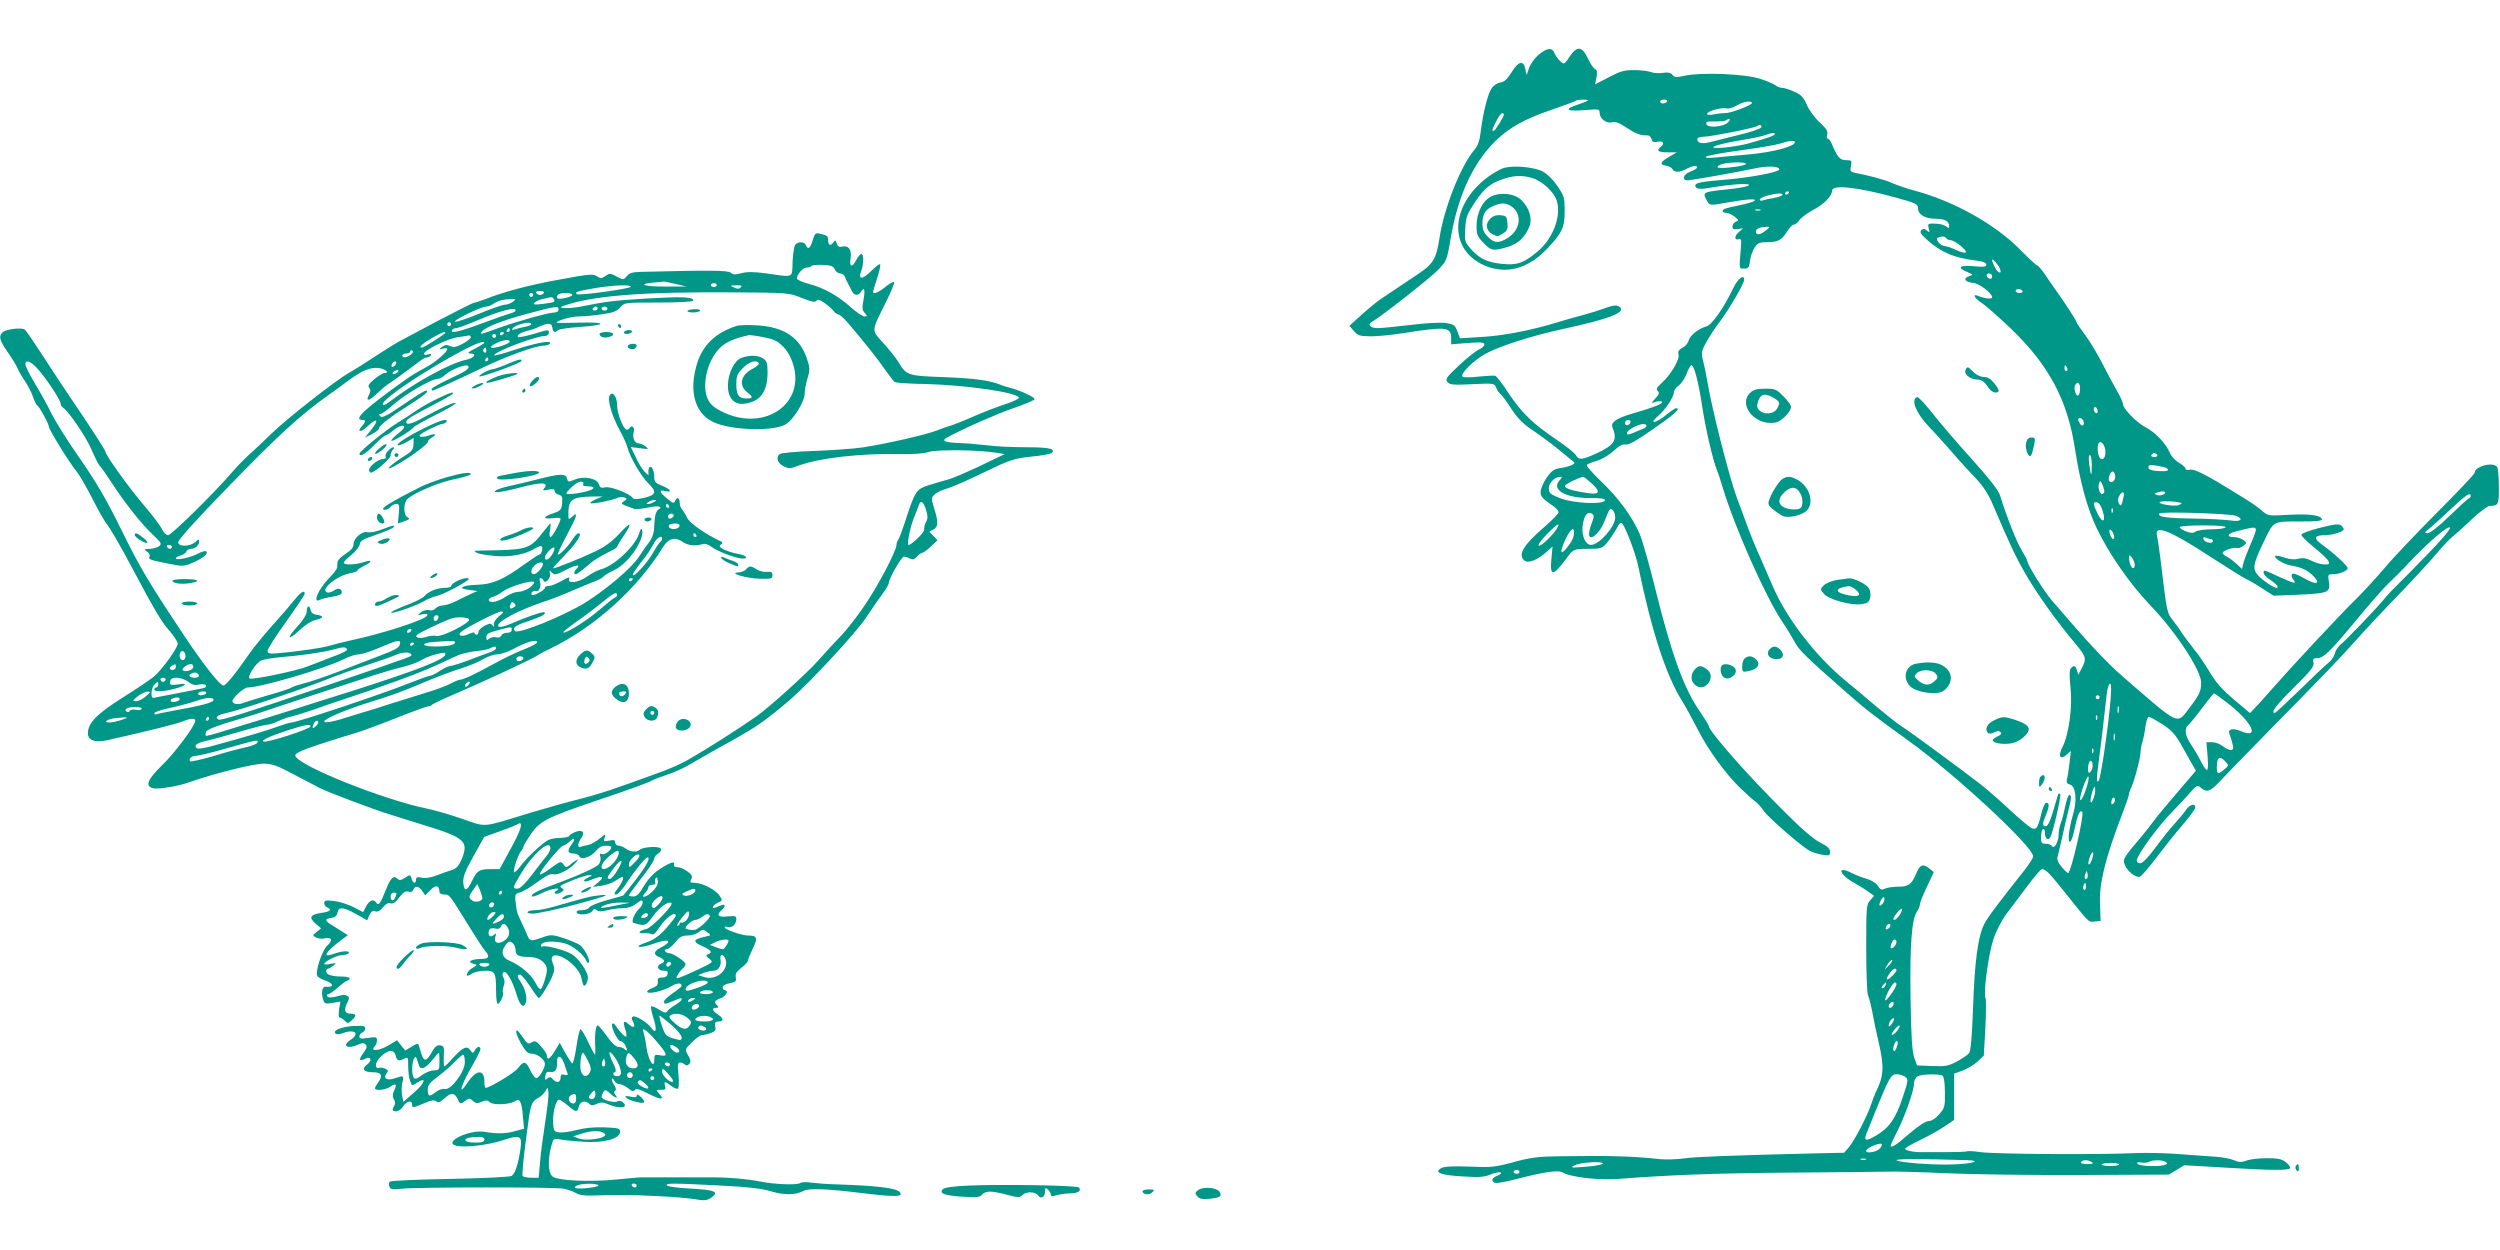 <?xml version="1.0" standalone="no"?>
<!DOCTYPE svg PUBLIC "-//W3C//DTD SVG 20010904//EN"
 "http://www.w3.org/TR/2001/REC-SVG-20010904/DTD/svg10.dtd">
<svg version="1.0" xmlns="http://www.w3.org/2000/svg"
 width="1280pt" height="640pt" viewBox="0 0 1280 640"
 preserveAspectRatio="xMidYMid meet">
<g transform="translate(0,640) scale(0.1,-0.1)"
fill="#009688" stroke="none">
<path d="M7878 6120 c-20 -17 -42 -47 -49 -68 l-13 -37 -6 30 c-9 48 -35 43
-70 -14 -23 -36 -38 -51 -57 -53 -14 -2 -35 -14 -45 -29 -20 -27 -45 -126 -57
-225 -5 -44 -14 -70 -33 -92 -70 -83 -156 -302 -178 -452 -17 -109 -31 -132
-124 -193 -45 -30 -92 -61 -106 -71 -14 -9 -43 -29 -66 -44 -23 -15 -69 -53
-103 -84 l-62 -56 23 -27 c21 -24 30 -26 88 -27 36 0 112 8 170 17 215 34 240
31 240 -27 l0 -31 85 7 c69 5 85 3 85 -8 0 -7 -12 -19 -27 -25 -16 -7 -61 -43
-102 -81 -66 -62 -72 -71 -60 -86 12 -14 29 -16 127 -11 110 5 113 5 122 -17
4 -12 15 -28 23 -34 9 -7 34 -42 57 -78 32 -48 60 -76 113 -111 38 -26 100
-71 136 -102 36 -30 68 -56 71 -58 9 -8 -26 -23 -68 -29 -36 -5 -47 -13 -74
-51 -17 -25 -30 -57 -30 -71 0 -25 7 -33 67 -75 14 -10 25 -23 25 -30 0 -7
-34 -41 -75 -77 -105 -90 -135 -141 -100 -170 19 -16 65 2 112 43 l32 29 -6
-66 c-8 -88 8 -88 75 2 37 51 39 52 115 52 64 0 70 2 95 31 15 18 36 50 48 71
16 31 23 37 31 26 18 -22 70 -160 81 -218 67 -327 142 -557 222 -685 21 -34
56 -98 79 -143 55 -110 145 -233 222 -308 35 -33 71 -65 79 -70 8 -5 26 -25
39 -44 22 -33 175 -167 231 -203 14 -9 44 -19 68 -23 38 -6 42 -5 42 15 0 15
-13 28 -47 45 -52 26 -140 108 -329 306 -125 132 -244 273 -244 290 0 6 -20
38 -44 73 -83 119 -145 288 -226 613 -34 137 -72 273 -86 303 -40 90 -108 182
-194 264 -44 43 -79 81 -76 86 3 5 26 14 50 21 26 7 63 29 87 51 30 27 48 37
63 33 15 -3 54 19 140 79 110 76 144 107 118 107 -6 0 -29 -16 -52 -35 -51
-42 -91 -49 -43 -7 40 34 83 99 83 123 0 10 11 26 24 34 13 9 31 36 41 60 9
25 20 45 25 45 14 0 37 -88 55 -210 18 -116 53 -269 75 -325 7 -16 20 -57 30
-90 61 -204 220 -562 307 -691 22 -32 49 -77 61 -99 20 -41 59 -79 257 -253
107 -94 141 -121 330 -257 237 -171 635 -540 635 -590 0 -7 -19 -37 -42 -67
-142 -179 -190 -243 -209 -280 -32 -63 -49 -191 -57 -429 -5 -144 -12 -222
-20 -231 -6 -8 -34 -27 -61 -42 -45 -24 -59 -27 -128 -24 l-78 3 -14 40 c-11
30 -16 107 -19 303 -4 274 6 406 33 445 8 12 15 28 15 37 0 9 16 49 36 90 l35
75 -21 17 c-33 27 -49 22 -67 -20 -25 -60 -40 -72 -95 -72 -27 0 -58 -5 -68
-10 -16 -8 -22 -6 -36 15 -10 15 -33 29 -58 36 -22 6 -58 20 -79 31 -75 38
-59 -11 16 -52 25 -14 59 -35 74 -46 l28 -21 -20 -23 c-19 -21 -20 -36 -20
-244 0 -121 4 -230 9 -241 5 -11 15 -49 22 -85 6 -36 21 -107 33 -157 29 -127
26 -172 -14 -253 -7 -14 -18 -43 -25 -65 -18 -55 -84 -184 -114 -219 l-24 -28
-138 -3 c-455 -11 -626 -18 -683 -26 -35 -5 -89 -7 -120 -4 -138 15 -251 19
-511 15 -112 -1 -153 -6 -240 -30 -96 -26 -116 -28 -226 -23 -83 3 -129 1
-143 -7 -42 -22 -7 -37 104 -43 84 -6 113 -4 145 9 21 9 45 14 52 11 8 -3 2
-9 -14 -16 -30 -11 -36 -28 -14 -37 8 -3 52 4 97 16 159 41 228 51 252 36 37
-23 188 -40 284 -32 256 20 489 29 868 32 231 2 456 4 500 5 44 2 184 -2 310
-8 127 -6 435 -10 685 -9 l455 2 39 24 39 24 206 -12 c245 -15 328 -15 336 -3
3 5 -7 19 -21 30 -21 17 -41 21 -97 21 -39 0 -86 -5 -104 -12 -27 -10 -40 -10
-66 2 -17 7 -57 15 -87 17 -30 2 -111 8 -180 13 -69 6 -177 9 -240 6 -195 -9
-722 -5 -788 5 -35 5 -67 7 -71 4 -5 -2 -53 -4 -107 -4 -55 0 -110 0 -124 0
-44 -1 -91 10 -85 19 3 5 38 25 78 44 40 19 95 50 122 68 l50 34 0 118 0 119
44 16 c25 9 59 30 76 46 l32 30 8 142 c4 78 4 147 1 152 -13 20 15 227 40 301
14 43 43 99 67 131 23 31 71 95 107 142 35 48 69 87 75 87 19 0 39 -21 118
-120 127 -159 119 -152 152 -148 l30 3 -3 86 c-5 106 27 235 114 462 19 49 34
93 34 99 0 5 6 24 14 41 17 38 46 150 46 180 0 11 4 34 10 51 5 17 12 52 15
79 4 26 11 47 17 47 5 0 36 -17 68 -37 46 -30 67 -52 96 -103 20 -36 46 -81
57 -101 l20 -35 -94 -110 c-52 -60 -107 -127 -123 -149 -16 -22 -43 -56 -60
-76 -97 -115 -99 -118 -86 -149 12 -30 49 -60 73 -60 8 0 45 42 83 93 38 50
99 127 136 170 38 44 68 85 68 93 0 23 -28 16 -47 -12 -10 -15 -35 -45 -56
-68 -21 -22 -66 -78 -99 -123 -38 -52 -68 -83 -80 -83 -10 0 -18 6 -18 13 0
28 111 180 189 258 25 25 63 66 83 89 36 41 39 42 56 27 30 -27 49 -20 99 34
27 29 134 139 238 245 313 319 367 375 455 473 46 52 147 160 225 240 77 80
164 175 194 211 29 35 65 73 80 84 14 11 58 50 97 88 41 38 81 68 92 68 44 0
47 6 46 98 0 48 -4 93 -8 100 -18 30 -116 5 -116 -29 0 -6 -86 -97 -191 -202
-105 -106 -226 -232 -267 -282 -42 -49 -110 -124 -152 -165 -83 -82 -315 -330
-425 -455 -38 -44 -80 -90 -93 -103 l-22 -23 -83 70 c-60 51 -93 88 -122 138
-22 37 -58 91 -81 118 -22 28 -49 64 -60 80 -10 17 -32 47 -48 68 -32 40 -31
36 -66 327 -6 46 -13 95 -16 107 -16 61 68 27 280 -112 82 -53 161 -102 175
-109 14 -6 52 -28 84 -49 l58 -37 126 5 c154 7 165 12 157 65 -6 38 -5 40 19
40 35 0 77 17 77 31 0 12 -69 76 -133 122 -44 32 -38 47 19 47 36 0 94 18 94
30 0 4 -6 13 -14 20 -12 9 -35 6 -107 -12 -51 -13 -94 -29 -96 -35 -2 -6 26
-34 62 -63 36 -29 70 -61 76 -71 8 -17 6 -19 -19 -19 -16 0 -46 8 -67 19 -28
14 -46 16 -68 10 -19 -5 -43 -3 -70 6 -23 8 -44 12 -47 9 -10 -11 42 -43 78
-49 57 -10 87 -24 117 -55 40 -41 14 -47 -49 -10 -35 20 -57 27 -61 20 -4 -6
-1 -18 6 -26 21 -26 6 -23 -70 12 -85 39 -81 38 -81 20 0 -8 16 -24 35 -36 29
-18 46 -40 32 -40 -15 0 -68 35 -91 59 -35 37 -33 56 20 168 56 118 48 113
186 113 90 0 119 3 116 12 -7 21 -68 28 -174 22 -101 -6 -101 -6 -135 23 -19
16 -54 41 -79 56 -25 15 -52 32 -60 37 -136 85 -206 121 -227 115 -13 -3 -23
-1 -23 5 0 6 -15 20 -34 31 -19 11 -40 34 -47 52 -19 46 -76 105 -123 129 -44
22 -115 94 -116 118 0 8 -13 38 -29 65 -16 28 -50 91 -75 140 -25 50 -66 117
-90 150 -25 33 -45 63 -45 68 -1 8 -70 113 -102 157 -11 14 -35 49 -54 78 -19
28 -39 52 -43 52 -5 0 -44 36 -88 81 -131 133 -345 252 -549 305 -33 9 -79 25
-103 35 -38 18 -117 39 -194 54 -24 5 -27 9 -21 35 5 28 4 30 -25 30 -32 0
-45 15 -73 83 -6 15 -15 27 -21 27 -5 0 -6 9 -3 21 5 16 -3 30 -38 62 -25 23
-55 64 -66 90 -17 39 -29 52 -63 67 -24 11 -52 20 -62 20 -11 0 -27 6 -35 13
-9 7 -45 23 -81 34 -77 25 -302 34 -385 15 -43 -9 -52 -9 -62 5 -9 11 -22 14
-48 10 -20 -3 -48 -2 -62 4 -14 5 -52 10 -85 10 -50 1 -71 -5 -130 -36 l-71
-37 7 36 c5 27 3 38 -7 42 -8 3 -24 27 -37 55 -30 63 -56 66 -94 8 -27 -40
-28 -40 -48 -22 -11 10 -24 28 -29 41 -12 30 -37 28 -81 -8z m252 -234 c0 -3
-22 -12 -50 -21 -75 -25 -62 -36 30 -29 75 6 80 6 80 -13 0 -30 34 -57 64 -49
18 4 38 -3 76 -29 47 -31 68 -39 107 -38 7 0 15 -8 19 -19 4 -15 12 -18 29
-14 29 7 40 -7 20 -24 -26 -21 -17 -30 33 -30 l47 0 -39 -23 c-46 -26 -51 -41
-16 -45 14 -2 29 -10 33 -18 10 -18 35 -18 71 1 15 8 35 15 42 15 26 0 14 -16
-22 -29 -38 -14 -45 -48 -9 -44 51 6 268 45 335 60 70 15 130 13 130 -5 0 -13
-153 -42 -276 -52 -125 -10 -154 -16 -154 -30 0 -18 21 -21 77 -11 105 18 209
25 197 12 -5 -6 -53 -15 -105 -20 -127 -13 -133 -15 -113 -52 17 -33 14 -33
119 -14 96 17 147 19 125 5 -8 -5 -40 -14 -70 -20 -77 -16 -90 -20 -90 -31 0
-5 9 -9 19 -9 10 0 29 -9 42 -19 22 -18 22 -20 7 -26 -10 -4 -18 -15 -18 -25
0 -13 6 -16 28 -13 l27 4 -23 -20 c-24 -21 -22 -44 2 -35 11 4 13 -6 9 -48 -9
-109 -10 -103 17 -103 22 0 26 5 30 40 3 22 13 52 24 68 15 23 25 27 63 27 56
0 76 11 103 55 12 19 27 35 35 35 7 0 19 10 28 23 8 12 39 35 68 51 59 31 98
71 99 99 0 33 124 21 328 -35 102 -28 112 -33 112 -54 0 -32 36 -54 90 -54 47
0 70 -13 70 -38 0 -12 -3 -12 -16 -1 -9 7 -34 14 -56 14 -37 1 -39 0 -33 -24
6 -22 4 -23 -10 -11 -12 10 -18 11 -28 1 -9 -10 -2 -21 33 -52 72 -63 134 -89
253 -104 31 -4 47 -11 47 -20 0 -11 -13 -13 -65 -8 -73 7 -88 -7 -32 -30 31
-13 31 -14 9 -21 -33 -11 -22 -30 19 -34 33 -3 99 -53 99 -75 0 -10 -43 -5
-72 8 -32 13 -19 -12 20 -37 20 -14 83 -69 139 -122 202 -192 299 -371 338
-631 26 -167 62 -298 109 -397 65 -136 172 -289 278 -400 129 -134 258 -331
258 -393 0 -43 -9 -63 -62 -132 -64 -83 -44 -93 -336 160 -87 75 -179 174
-366 392 -41 48 -126 184 -126 202 0 5 -13 29 -28 54 -25 39 -78 173 -112 283
-9 27 -55 86 -144 185 -72 80 -163 185 -201 234 -38 48 -73 86 -79 84 -34 -11
-7 -81 57 -148 23 -24 76 -82 117 -129 40 -47 98 -110 127 -140 37 -39 63 -79
87 -135 88 -207 118 -270 171 -361 59 -101 157 -238 253 -352 55 -67 57 -75
26 -132 l-13 -25 -7 23 c-7 25 -17 28 -32 9 -7 -8 -7 -39 -1 -97 11 -97 -8
-241 -42 -307 -23 -45 -11 -66 22 -37 l22 19 -7 -60 c-4 -32 -9 -70 -13 -83
-4 -18 -1 -24 15 -29 30 -7 38 -81 16 -153 -21 -73 -29 -140 -16 -140 6 0 16
26 22 58 17 80 28 108 41 95 12 -12 -58 -313 -72 -313 -4 0 -19 14 -34 32 -18
21 -25 38 -20 52 3 12 14 59 25 106 10 47 23 105 30 130 16 60 17 79 5 80 -5
0 -15 -27 -22 -62 -7 -35 -17 -73 -23 -86 -5 -13 -10 -38 -10 -56 0 -37 -23
-76 -34 -58 -4 7 -18 12 -32 12 -21 0 -24 5 -24 34 0 19 5 38 10 41 6 3 10 -5
10 -19 0 -29 15 -42 27 -24 14 23 59 219 51 224 -5 3 -10 -1 -12 -8 -2 -7 -14
-46 -25 -85 -14 -48 -27 -73 -36 -73 -19 0 -19 12 0 57 18 43 19 63 2 63 -7 0
-18 -25 -26 -58 -17 -73 -26 -85 -54 -69 -12 7 -60 47 -106 90 -46 43 -113
102 -150 131 -90 70 -357 267 -406 298 -22 14 -80 60 -130 102 -49 42 -119
101 -155 130 -155 127 -305 323 -375 488 -10 24 -37 86 -60 138 -24 52 -55
129 -70 170 -15 41 -37 102 -50 135 -38 100 -130 458 -154 605 -6 36 -16 83
-22 106 -9 35 -8 46 15 88 14 26 47 78 75 114 52 71 121 191 121 210 0 30 -31
7 -54 -40 -49 -103 -111 -192 -139 -199 -40 -11 -84 -46 -91 -72 -3 -13 -17
-30 -31 -37 -19 -10 -25 -20 -21 -35 7 -26 -39 -103 -86 -146 -25 -22 -30 -31
-20 -41 9 -9 7 -17 -11 -36 l-22 -25 28 7 c15 3 27 2 27 -3 0 -10 -49 -29
-157 -60 -78 -23 -108 -44 -97 -70 27 -64 10 -90 -83 -133 -74 -33 -89 -35
-105 -8 -7 12 -53 48 -103 82 -119 80 -175 136 -242 236 -30 46 -60 85 -67 88
-6 2 -44 0 -84 -4 -39 -5 -77 -5 -83 -1 -18 11 56 85 119 119 73 39 235 91
392 125 246 53 333 88 289 116 -15 9 -32 6 -89 -15 -19 -7 -62 -20 -95 -29
-33 -8 -91 -25 -130 -37 -135 -41 -271 -68 -385 -75 l-115 -7 -13 35 c-12 32
-18 37 -60 43 -28 4 -102 0 -182 -10 -74 -9 -149 -16 -167 -16 -37 0 -54 18
-29 32 45 25 297 223 338 265 46 48 46 49 67 171 46 264 153 455 314 559 46
30 118 63 196 89 68 24 126 45 129 48 6 7 62 8 62 2z m405 -6 c-3 -5 -13 -10
-21 -10 -8 0 -14 5 -14 10 0 6 9 10 21 10 11 0 17 -4 14 -10z m435 -8 c0 -10
-110 -52 -135 -51 -11 0 -37 -2 -57 -6 -23 -5 -38 -4 -38 2 0 14 77 35 100 28
10 -3 33 3 52 15 33 20 78 27 78 12z m-1270 -58 c0 -11 -45 -84 -52 -84 -11 0
-11 1 12 48 11 23 25 42 30 42 6 0 10 -2 10 -6z m1148 -40 c-23 -24 -103 -31
-111 -10 -5 13 2 15 44 14 27 0 53 2 56 6 3 3 11 6 17 6 6 0 3 -7 -6 -16z
m170 -26 c-3 -7 -58 -26 -124 -41 -65 -16 -130 -32 -144 -36 -33 -9 -60 -3
-60 15 0 9 11 14 34 14 35 0 265 46 274 55 10 10 24 5 20 -7z m68 -36 c-5 -8
-33 -18 -136 -47 -25 -7 -76 -16 -115 -20 -110 -10 -67 12 66 35 63 10 126 23
139 29 31 12 53 14 46 3z m104 -40 c0 -22 -114 -52 -240 -63 -58 -5 -132 -12
-165 -15 -40 -4 -57 -3 -50 4 6 5 84 20 175 32 91 12 183 28 205 35 46 15 75
18 75 7z m-250 -111 c0 -8 -78 -21 -129 -21 -31 0 -17 16 19 23 46 8 110 7
110 -2z m220 -145 c0 -3 -4 -8 -10 -11 -5 -3 -10 -1 -10 4 0 6 5 11 10 11 6 0
10 -2 10 -4z m-34 -15 c-3 -4 -23 -11 -45 -15 -22 -3 -46 -9 -55 -12 -9 -3
-16 -2 -16 4 0 11 59 29 98 31 13 1 21 -3 18 -8z m-113 -78 c-7 -2 -19 -2 -25
0 -7 3 -2 5 12 5 14 0 19 -2 13 -5z m28 -103 c-27 -23 -51 -26 -51 -6 0 15 19
23 55 25 19 0 18 -1 -4 -19z m924 -40 c3 -5 14 -10 23 -10 22 -1 88 -55 76
-63 -5 -3 -27 3 -49 13 -22 11 -47 19 -56 20 -23 0 -54 36 -37 43 21 9 36 8
43 -3z m265 -139 c12 -17 16 -32 11 -36 -6 -3 -17 8 -26 24 -26 50 -18 57 15
12z m-30 -57 c0 -17 -22 -14 -28 4 -2 7 3 12 12 12 9 0 16 -7 16 -16z m155
-74 c3 -5 -3 -10 -14 -10 -12 0 -21 5 -21 10 0 6 6 10 14 10 8 0 18 -4 21 -10z
m229 -395 c3 -8 1 -15 -4 -15 -6 0 -10 7 -10 15 0 8 2 15 4 15 2 0 6 -7 10
-15z m66 -104 c0 -17 -4 -33 -10 -36 -11 -7 -25 39 -15 54 12 21 25 11 25 -18z
m90 -117 c0 -8 -4 -12 -10 -9 -5 3 -10 13 -10 21 0 8 5 12 10 9 6 -3 10 -13
10 -21z m-73 -49 c8 -22 -6 -33 -17 -15 -13 20 -12 30 0 30 6 0 13 -7 17 -15z
m-2319 -7 c-6 -18 -28 -21 -28 -4 0 9 7 16 16 16 9 0 14 -5 12 -12z m82 -17
c0 -5 -6 -11 -12 -14 -7 -3 -30 -12 -50 -21 -30 -13 -38 -14 -38 -3 0 14 53
44 83 46 9 0 17 -3 17 -8z m2350 -137 c0 -36 -23 -48 -34 -18 -8 21 -8 59 1
67 13 13 33 -16 33 -49z m265 -14 c3 -5 -3 -10 -15 -10 -12 0 -18 5 -15 10 3
6 10 10 15 10 5 0 12 -4 15 -10z m-335 -52 c0 -62 -5 -60 -13 5 -4 28 -3 47 3
47 6 0 10 -23 10 -52z m382 -14 c20 -13 4 -19 -42 -16 -37 3 -50 8 -50 19 0
13 8 14 42 9 22 -4 45 -9 50 -12z m-262 -44 c0 -22 -18 -36 -30 -24 -11 12 7
57 20 49 5 -3 10 -15 10 -25z m-2846 -21 c-42 -46 32 -89 154 -89 63 0 83 -3
79 -12 -7 -23 -166 -15 -231 12 -49 19 -56 26 -56 50 0 28 30 58 59 59 11 1 9
-4 -5 -20z m161 -10 c51 -45 47 -63 -12 -54 -80 11 -125 25 -120 38 3 9 63 39
94 46 1 1 18 -13 38 -30z m2628 -51 c-15 -25 -37 19 -25 50 4 13 9 10 18 -13
7 -17 10 -33 7 -37z m303 -10 c-10 -5 -25 -6 -34 -2 -14 6 -13 8 8 14 31 9 48
0 26 -12z m-203 -10 c-11 -50 -14 -54 -24 -36 -7 12 -6 25 1 38 14 27 29 25
23 -2z m1777 3 c0 -5 -4 -11 -9 -13 -6 -1 -50 -42 -100 -90 -55 -54 -99 -88
-112 -88 -18 0 -16 4 13 27 18 15 68 60 110 100 73 69 98 85 98 64z m-1481
-37 c2 -2 -4 -6 -13 -10 -23 -9 -113 6 -97 16 12 7 101 2 110 -6z m-403 -41
c17 -56 0 -65 -26 -14 -24 49 -25 63 -3 59 10 -2 22 -20 29 -45z m-2496 -32
c0 -48 -83 -141 -124 -141 -28 0 -49 46 -43 96 6 53 24 78 47 64 13 -8 13 -15
-3 -56 -23 -63 -8 -85 31 -44 20 22 32 45 52 98 10 26 15 30 26 21 8 -6 14
-24 14 -38z m2547 27 c-3 -8 -6 -5 -6 6 -1 11 2 17 5 13 3 -3 4 -12 1 -19z
m631 -19 c42 -16 25 -32 -25 -24 -27 4 -113 9 -193 10 -144 2 -185 9 -174 26
7 11 359 0 392 -12z m-3475 -62 c-18 -34 -85 -97 -95 -91 -5 4 13 29 43 60 50
51 71 63 52 31z m3422 3 c-3 -5 -35 -10 -71 -10 -35 0 -73 -5 -83 -12 -14 -9
-26 -8 -50 2 -17 7 -31 16 -31 21 0 5 54 9 121 9 77 0 118 -4 114 -10z m1030
-142 c-71 -73 -141 -144 -156 -158 -15 -14 -46 -47 -69 -75 -48 -57 -187 -201
-218 -227 -12 -10 -25 -30 -28 -45 -4 -15 -19 -37 -33 -47 -14 -11 -80 -73
-146 -138 -67 -65 -124 -118 -128 -118 -23 0 5 38 98 130 87 86 105 109 100
128 -4 17 -1 22 15 22 36 0 66 28 199 189 72 87 148 174 168 192 21 19 70 68
108 109 97 103 198 190 209 179 6 -5 -42 -62 -119 -141z m-875 128 c0 -7 -13
-42 -29 -77 -15 -35 -31 -77 -35 -93 l-7 -29 -27 25 c-15 14 -37 31 -49 37
-13 6 -23 16 -23 20 0 12 57 31 73 25 7 -2 21 2 32 11 20 15 20 15 1 30 -11 8
-32 15 -48 15 -40 0 -35 18 10 29 93 24 102 25 102 7z m-3491 -13 c-1 -25 -10
-45 -37 -78 -33 -42 -37 -24 -9 39 25 55 48 73 46 39z m2764 -13 c3 -11 2 -20
-3 -20 -8 0 -20 24 -20 41 0 17 17 1 23 -21z m498 -20 c5 0 9 -5 9 -11 0 -15
-43 -7 -48 10 -3 10 0 12 12 8 10 -4 22 -7 27 -7z m-391 -132 c0 -25 -16 -22
-24 5 -11 41 -7 54 9 33 8 -11 15 -28 15 -38z m-121 -640 c-1 -94 -51 -453
-64 -466 -12 -12 -12 8 1 103 12 90 20 159 40 338 7 60 24 79 23 25z m590 -63
c129 -98 176 -191 76 -149 -44 18 -70 12 -60 -14 4 -9 11 -32 15 -49 7 -27 5
-33 -9 -33 -9 0 -27 9 -41 20 -14 11 -38 20 -54 20 l-29 0 6 -75 c6 -83 -1
-87 -35 -22 -11 23 -34 61 -49 84 -33 47 -37 84 -12 104 9 8 41 47 70 87 30
39 56 72 58 72 3 0 32 -20 64 -45z m-649 25 c0 -5 -4 -10 -10 -10 -5 0 -10 5
-10 10 0 6 5 10 10 10 6 0 10 -4 10 -10z m97 -77 c-3 -10 -5 -4 -5 12 0 17 2
24 5 18 2 -7 2 -21 0 -30z m-110 -35 c-3 -8 -6 -5 -6 6 -1 11 2 17 5 13 3 -3
4 -12 1 -19z m90 -105 c-3 -10 -5 -4 -5 12 0 17 2 24 5 18 2 -7 2 -21 0 -30z
m-110 -65 c-3 -8 -6 -5 -6 6 -1 11 2 17 5 13 3 -3 4 -12 1 -19z m678 -48 c17
-19 17 -20 -6 -39 -33 -28 -39 -26 -39 12 0 51 15 60 45 27z m-682 -31 c-3
-11 -9 -22 -14 -25 -10 -6 -12 27 -3 51 9 23 23 0 17 -26z m-27 -92 c-15 -51
-35 -89 -36 -68 0 24 34 119 42 115 4 -3 1 -24 -6 -47z m34 -62 c-16 -43 -23
-23 -9 26 9 31 14 38 16 23 2 -11 -1 -33 -7 -49z m101 -28 c-8 -8 -11 -7 -11
4 0 20 13 34 18 19 3 -7 -1 -17 -7 -23z m-112 -293 c-6 -16 -13 -24 -16 -18
-2 6 2 24 8 40 6 16 13 24 16 18 2 -6 -2 -24 -8 -40z m-23 -91 c-11 -11 -17 4
-9 23 7 18 8 18 11 1 2 -10 1 -21 -2 -24z m-6 -44 c0 -11 -4 -18 -10 -14 -5 3
-7 12 -3 20 7 21 13 19 13 -6z m-1040 -85 c-18 -21 -24 -10 -9 18 8 14 14 18
17 10 2 -7 -2 -19 -8 -28z m86 -59 c-9 -14 -21 -25 -27 -25 -11 0 -4 15 19 43
22 25 28 12 8 -18z m-48 -57 c-2 -6 -10 -14 -16 -16 -7 -2 -10 2 -6 12 7 18
28 22 22 4z m32 -82 c0 -7 -7 -19 -15 -26 -16 -13 -20 -3 -9 24 8 20 24 21 24
2z m-39 -119 l-23 -22 17 28 c10 15 20 25 23 22 3 -3 -5 -16 -17 -28z m39 -25
c0 -5 -11 -19 -25 -32 -28 -26 -33 -16 -9 18 15 22 34 30 34 14z m-56 -77 c-4
-8 -11 -15 -16 -15 -6 0 -5 6 2 15 7 8 14 15 16 15 2 0 1 -7 -2 -15z m56 6 c0
-16 -54 -93 -58 -82 -4 13 38 91 50 91 4 0 8 -4 8 -9z m-16 -106 c-6 -16 -24
-21 -24 -7 0 11 11 22 21 22 5 0 6 -7 3 -15z m-8 -97 c-11 -15 -16 -18 -16 -7
0 16 21 42 28 34 2 -2 -3 -14 -12 -27z m32 -30 c-8 -12 -21 -24 -28 -26 -8 -3
-6 5 6 21 23 32 42 36 22 5z m-4 -80 c-8 -27 -12 -33 -19 -27 -7 8 7 49 17 49
5 0 6 -10 2 -22z m40 -161 c18 -13 17 -18 -13 -108 -35 -107 -69 -154 -137
-194 -51 -30 -63 -27 -47 13 6 15 26 63 43 107 72 177 82 195 110 195 14 0 34
-6 44 -13z m192 5 c7 -4 12 -39 12 -85 1 -72 -1 -79 -29 -112 -19 -22 -40 -35
-55 -35 -15 0 -51 -24 -99 -65 -66 -58 -95 -76 -95 -60 0 3 16 37 35 75 41 81
85 208 85 244 0 14 8 30 18 35 20 12 112 14 128 3z m-322 -373 c-18 -20 -80
-27 -68 -8 9 15 67 39 77 32 5 -3 1 -14 -9 -24z m-71 -56 c-7 -2 -19 -2 -25 0
-7 3 -2 5 12 5 14 0 19 -2 13 -5z m517 -3 c83 -2 30 -19 -72 -22 -103 -4 -288
11 -288 22 0 7 133 7 360 0z m640 -10 c11 -7 5 -10 -23 -10 -23 0 -36 4 -32
10 8 13 35 13 55 0z m378 1 c11 -7 10 -10 -3 -15 -28 -11 -133 -7 -141 5 -5 8
1 10 19 7 14 -3 32 -1 39 3 17 11 69 11 86 0z m-2883 -10 c-6 -5 -46 -12 -90
-15 -75 -6 -78 -5 -50 9 33 15 155 21 140 6z m2645 -3 c0 -4 -20 -8 -45 -8
-59 0 -59 15 0 16 25 0 45 -3 45 -8z m-3070 -38 c0 -5 -7 -10 -15 -10 -8 0
-15 5 -15 10 0 6 7 10 15 10 8 0 15 -4 15 -10z"/>
<path d="M7703 5541 c-17 -4 -54 -25 -82 -45 -195 -143 -208 -368 -27 -452
112 -52 227 -23 327 82 78 82 91 111 90 198 0 65 -4 75 -38 125 -22 32 -54 63
-76 74 -42 21 -143 31 -194 18z m140 -52 c50 -13 113 -71 127 -115 26 -78 -18
-196 -98 -262 -72 -60 -104 -71 -182 -63 -77 8 -116 27 -160 77 -30 35 -32 40
-28 103 3 59 9 74 50 136 48 72 81 99 152 121 51 16 90 17 139 3z"/>
<path d="M7633 5393 c-43 -22 -73 -84 -73 -150 0 -44 4 -54 35 -86 40 -42 50
-43 122 -22 55 16 90 49 113 104 17 41 0 98 -41 137 -36 34 -108 42 -156 17z
m110 -53 c53 -42 40 -120 -26 -160 -44 -27 -68 -25 -100 8 -20 20 -27 39 -27
66 0 49 14 73 53 90 45 20 70 19 100 -4z"/>
<path d="M7630 5280 c-27 -27 -22 -60 11 -79 24 -13 29 -13 53 3 23 14 27 23
24 54 -3 34 -6 37 -35 40 -22 2 -38 -3 -53 -18z"/>
<path d="M10066 4511 c-16 -25 18 -54 64 -55 16 -1 31 -12 45 -33 19 -30 43
-41 58 -27 3 4 -6 22 -21 40 -19 24 -35 34 -55 34 -16 0 -38 10 -53 25 -28 28
-30 29 -38 16z"/>
<path d="M8962 4390 c-67 -63 27 -174 129 -153 31 6 79 55 79 80 0 8 -17 33
-39 54 -35 36 -43 39 -93 39 -41 0 -60 -5 -76 -20z m119 -27 c32 -19 34 -25
19 -53 -25 -47 -115 -27 -102 23 12 50 35 58 83 30z"/>
<path d="M10374 4134 c-8 -32 14 -86 26 -64 4 8 11 32 15 53 6 33 5 37 -14 37
-14 0 -23 -8 -27 -26z"/>
<path d="M9128 3949 c-19 -10 -62 -79 -72 -115 -5 -18 2 -28 36 -53 38 -28 48
-31 88 -25 25 3 55 16 68 27 44 41 18 128 -48 162 -34 17 -48 18 -72 4z m92
-80 c6 -11 10 -32 8 -47 -2 -21 -9 -28 -32 -30 -15 -2 -41 2 -57 8 -39 17 -38
50 2 84 34 29 59 24 79 -15z"/>
<path d="M9407 3431 c-27 -4 -56 -16 -68 -27 -20 -20 -20 -21 -1 -44 23 -29
141 -62 194 -53 30 4 38 10 43 33 4 16 1 37 -7 49 -12 20 -77 52 -101 50 -6
-1 -33 -5 -60 -8z m93 -49 c36 -29 19 -41 -40 -29 -70 14 -67 37 6 46 7 0 22
-7 34 -17z"/>
<path d="M9811 3002 c-53 -9 -72 -70 -34 -113 29 -34 142 -51 174 -26 46 35
50 86 9 120 -29 25 -80 32 -149 19z m103 -55 c9 -15 7 -22 -13 -38 -26 -22
-54 -18 -84 11 -17 16 -18 18 -2 34 23 22 84 18 99 -7z"/>
<path d="M10210 2712 c-36 -17 -50 -46 -32 -64 6 -6 17 -6 32 2 15 8 25 9 33
1 7 -7 2 -14 -17 -22 -37 -17 -27 -33 24 -37 51 -4 89 10 121 44 31 33 18 54
-47 76 -63 21 -72 21 -114 0z"/>
<path d="M10447 2423 c-4 -3 -7 -18 -7 -32 1 -25 1 -25 15 -7 23 30 15 63 -8
39z"/>
<path d="M10490 2360 c0 -5 5 -10 11 -10 5 0 7 5 4 10 -3 6 -8 10 -11 10 -2 0
-4 -4 -4 -10z"/>
<path d="M4161 5170 c-12 -42 -25 -51 -35 -25 -7 18 -40 20 -54 2 -6 -7 -12
-46 -14 -87 -3 -86 10 -80 -133 -60 -67 9 -101 9 -130 1 -30 -8 -42 -8 -54 3
-15 12 -101 13 -461 4 -42 -1 -58 -6 -71 -22 -17 -20 -17 -20 -51 -2 -33 18
-37 18 -58 3 -20 -14 -25 -14 -44 -1 -20 12 -41 11 -184 -16 -158 -28 -289
-63 -386 -101 -27 -10 -53 -19 -58 -19 -6 0 -89 -42 -185 -92 -96 -51 -187
-99 -201 -107 -15 -8 -70 -42 -122 -76 -52 -35 -112 -72 -133 -84 -65 -36
-318 -234 -397 -311 -41 -40 -94 -90 -118 -111 -23 -21 -61 -60 -83 -86 -88
-103 -311 -323 -328 -323 -10 0 -24 14 -33 33 -8 17 -50 72 -91 120 -75 87
-197 257 -197 274 0 8 -78 128 -180 278 -23 33 -82 123 -132 200 -50 77 -95
144 -102 148 -15 11 -93 2 -111 -13 -24 -20 -18 -42 26 -105 22 -32 45 -69 50
-83 5 -13 22 -42 38 -65 15 -23 34 -59 40 -79 7 -21 16 -40 21 -43 12 -7 60
-95 60 -109 0 -15 107 -188 143 -231 14 -17 50 -80 81 -140 31 -61 63 -117 71
-126 14 -15 71 -112 130 -224 114 -214 151 -278 191 -323 24 -27 44 -58 44
-67 0 -23 -81 -135 -122 -169 -18 -15 -90 -64 -159 -107 -132 -83 -179 -131
-179 -184 0 -36 39 -49 99 -35 217 49 361 85 388 97 39 16 63 17 63 3 0 -25
-105 -165 -169 -227 -76 -74 -90 -108 -47 -119 27 -6 128 10 188 32 118 42
326 94 375 94 46 0 69 -8 157 -55 57 -30 116 -61 132 -69 37 -20 270 -108 354
-134 36 -12 119 -37 185 -58 205 -63 226 -82 189 -173 -15 -34 -27 -48 -49
-55 -17 -5 -51 -17 -77 -27 -29 -12 -58 -17 -77 -13 -24 5 -31 3 -31 -10 0
-23 -17 -20 -23 6 -6 20 -7 21 -33 4 -19 -13 -29 -15 -37 -7 -22 22 -36 9 -63
-59 -27 -68 -36 -80 -49 -60 -12 19 -35 10 -50 -20 l-16 -30 -50 26 c-28 14
-73 28 -100 31 -41 5 -49 3 -49 -11 0 -9 7 -19 15 -22 27 -11 16 -22 -30 -28
-57 -9 -65 -23 -30 -54 l29 -25 -22 -18 c-23 -18 -23 -18 -3 -29 11 -6 31 -8
45 -4 35 8 41 -12 11 -38 -25 -23 -61 -129 -51 -154 3 -7 21 -17 40 -24 45
-14 48 -37 4 -32 -16 3 -24 -25 -16 -56 9 -33 10 -33 50 -27 l41 7 -7 -41 c-3
-24 -2 -41 3 -41 5 0 17 -7 26 -16 15 -15 17 -15 35 1 27 24 25 35 -4 35 -31
0 -37 17 -19 54 12 24 13 30 1 37 -7 5 -20 7 -28 4 -50 -14 -69 -15 -74 -6 -4
6 -2 11 5 11 6 0 29 16 50 35 22 19 44 35 49 35 6 0 10 5 10 10 0 6 -17 10
-37 10 -53 0 -83 10 -83 26 0 8 4 14 8 14 5 0 17 7 28 15 18 15 17 16 -13 10
-18 -4 -33 -4 -33 -1 0 13 66 46 92 46 15 0 30 5 33 10 9 14 -33 12 -77 -4
-61 -22 -44 8 42 73 l31 23 -62 39 c-61 37 -63 43 -14 51 12 2 21 12 23 26 5
31 31 28 97 -9 l55 -31 11 26 c9 19 17 25 31 20 13 -4 25 3 39 21 14 17 27 24
39 20 12 -4 26 5 44 30 21 27 33 34 47 30 12 -4 21 -1 25 9 9 23 29 20 46 -6
l15 -22 28 28 c28 28 44 23 45 -11 0 -7 11 -13 25 -13 27 0 25 1 131 -170 32
-52 66 -104 76 -116 28 -31 22 -44 -19 -44 -49 0 -74 -15 -41 -24 22 -6 23 -7
3 -18 -22 -12 -35 -28 -35 -42 0 -4 11 -1 25 8 13 9 44 16 68 16 52 0 57 -8
57 -107 0 -35 4 -63 8 -63 12 0 34 49 27 60 -3 5 -1 19 4 32 6 15 5 31 -1 42
-7 12 -7 21 0 28 13 13 46 -43 67 -114 17 -59 38 -75 48 -38 7 25 -6 71 -27
102 -19 27 -20 38 -3 38 6 0 29 -27 51 -60 21 -33 41 -60 45 -60 9 1 60 84 72
120 9 23 8 38 0 57 -26 57 34 55 99 -3 22 -20 42 -48 46 -67 3 -18 9 -36 11
-41 8 -12 23 15 23 39 0 30 -48 99 -83 120 -35 21 -136 47 -149 39 -4 -3 -8
-1 -8 4 0 23 61 28 125 11 38 -11 97 -59 107 -89 3 -8 9 -12 12 -8 11 10 -23
75 -47 91 -12 7 -49 23 -82 34 -51 17 -65 18 -95 8 -81 -28 -75 -30 -99 27
-13 29 -28 62 -33 72 -6 11 -12 31 -14 45 -10 74 -10 74 19 82 15 4 55 28 89
53 44 33 67 44 84 40 23 -6 87 28 114 62 13 16 13 17 0 9 -8 -4 -23 -15 -33
-24 -17 -14 -20 -14 -32 3 -13 18 -16 17 -65 -19 -28 -21 -53 -35 -56 -32 -8
8 105 147 119 147 6 0 21 10 34 22 26 24 31 13 8 -18 -22 -29 -18 -44 10 -44
14 0 28 -6 31 -14 8 -21 59 -5 84 26 15 19 31 28 51 28 16 0 29 -3 29 -7 0
-16 -33 -41 -47 -36 -12 5 -14 1 -9 -14 3 -10 0 -27 -7 -37 -12 -17 -112 -62
-252 -113 -38 -14 -77 -32 -85 -39 -22 -21 4 -18 50 6 40 20 100 29 70 10 -23
-14 -4 -23 20 -10 18 10 20 14 9 21 -7 4 -11 10 -9 13 13 12 125 56 144 55 21
0 21 0 -1 -11 -38 -18 -26 -29 13 -13 57 24 74 19 39 -11 l-30 -25 45 6 c25 4
57 15 72 26 15 10 30 19 33 19 12 0 3 -25 -21 -57 -20 -26 -22 -33 -9 -33 8 0
33 27 54 60 39 60 96 130 106 130 17 0 -2 -38 -56 -109 -34 -45 -65 -83 -68
-86 -4 -2 -43 -13 -87 -25 -43 -12 -83 -28 -87 -36 -4 -8 -22 -14 -38 -14 -20
0 -29 -4 -26 -12 6 -17 70 -10 80 8 7 12 12 12 22 4 10 -8 24 -8 52 -1 21 6
57 11 79 11 26 0 51 7 67 20 14 11 28 20 31 20 12 0 6 -28 -9 -40 -24 -20 -46
-70 -32 -75 60 -18 64 -16 101 35 32 45 80 79 94 66 11 -11 -103 -128 -130
-133 -38 -8 -47 -24 -11 -21 16 1 34 -1 40 -5 8 -5 22 7 37 32 33 51 86 90 86
62 0 -5 -23 -34 -50 -65 -38 -41 -64 -59 -103 -72 -33 -12 -45 -19 -33 -22 10
-2 45 6 78 18 77 28 96 11 27 -24 -32 -16 -34 -34 -5 -46 29 -11 34 -25 11
-34 -26 -9 -18 -36 11 -36 19 0 25 -4 22 -17 -2 -12 -13 -18 -28 -18 -20 0
-24 -4 -22 -21 2 -17 -5 -24 -28 -33 -17 -6 -29 -15 -26 -20 8 -12 83 5 124
30 31 18 52 18 52 1 0 -4 -20 -20 -45 -37 -24 -16 -45 -36 -45 -42 0 -16 3
-16 47 2 41 17 43 18 43 7 0 -4 -15 -16 -32 -27 -18 -10 -37 -25 -41 -32 -7
-11 -15 -10 -43 8 -19 12 -37 19 -40 16 -3 -3 2 -30 12 -61 19 -59 13 -84 -11
-49 -20 28 -82 66 -95 58 -7 -4 -7 -13 1 -26 15 -28 3 -36 -21 -14 -26 24 -33
16 -19 -24 6 -18 9 -35 5 -38 -5 -5 -35 26 -58 61 -4 6 -10 8 -13 4 -10 -10
26 -88 41 -88 7 0 18 -9 24 -19 14 -26 13 -38 -2 -23 -7 7 -21 12 -32 12 -14
1 -34 20 -59 55 -21 30 -42 55 -47 55 -10 0 -16 -49 -12 -112 1 -21 0 -38 -2
-38 -2 0 -18 29 -35 65 -16 36 -34 65 -39 65 -4 0 -14 -41 -21 -90 -7 -50 -17
-88 -21 -85 -5 3 -21 28 -37 56 l-27 50 -24 -40 c-25 -42 -42 -53 -42 -26 0 8
-13 29 -29 47 -26 29 -32 31 -49 21 -18 -11 -23 -7 -48 30 -38 57 -43 29 -6
-36 23 -41 35 -52 55 -52 28 0 67 -30 67 -52 0 -23 -30 -73 -44 -73 -7 0 -21
18 -31 40 -21 47 -34 50 -62 12 -17 -24 -146 -102 -167 -102 -3 0 -6 15 -6 34
0 63 -42 60 -86 -7 -49 -74 -37 -20 15 71 28 48 51 93 51 100 0 18 -18 15 -29
-6 -9 -16 -11 -16 -24 2 -17 24 -39 13 -90 -43 -20 -23 -39 -41 -42 -41 -3 0
-4 24 -3 53 3 47 1 52 -19 55 -16 2 -27 -7 -44 -38 -26 -46 -39 -47 -52 -4 -5
16 -11 35 -13 42 -3 11 -11 9 -37 -7 l-32 -20 -21 26 -21 27 -47 -28 c-46 -27
-94 -30 -68 -4 7 7 12 21 12 31 0 17 -5 19 -45 13 -36 -6 -45 -4 -45 7 0 8 7
17 15 21 8 3 15 12 15 21 0 12 -12 14 -57 12 -63 -3 -111 -23 -96 -38 6 -6 20
-6 37 1 62 23 91 -1 41 -34 -47 -31 -16 -50 40 -24 19 9 28 9 37 0 9 -9 6 -19
-11 -43 -26 -34 -23 -46 8 -30 30 16 39 -8 11 -29 -31 -23 -18 -40 31 -40 43
0 51 -18 24 -54 -8 -11 -15 -23 -15 -28 0 -14 55 -9 78 8 30 20 36 14 20 -20
-9 -20 -9 -32 -1 -45 7 -11 8 -23 2 -32 -13 -21 -11 -29 10 -29 10 0 26 11 35
25 18 28 46 34 46 10 0 -19 2 -19 61 6 37 16 52 19 63 10 10 -8 19 -5 40 14
34 32 53 32 68 0 13 -29 16 -30 42 -10 17 13 22 13 38 -2 15 -13 23 -14 44 -4
22 9 30 9 43 -3 18 -16 106 -11 129 7 22 17 34 -6 39 -76 l6 -66 -44 -12 c-49
-14 -92 -15 -159 -4 -80 12 -214 -54 -144 -71 44 -11 165 3 242 29 85 28 96
22 87 -44 -11 -79 -28 -130 -46 -140 -11 -5 -151 -12 -316 -15 -164 -3 -302
-9 -307 -14 -5 -5 -6 -16 -2 -26 5 -14 15 -16 64 -10 82 8 780 9 827 0 22 -4
50 -14 63 -22 15 -10 45 -15 85 -13 154 4 191 4 327 -3 80 -3 169 -11 199 -16
44 -8 59 -7 78 5 50 33 27 43 -112 50 -55 3 -104 10 -109 15 -13 13 23 13 273
0 140 -7 211 -15 260 -30 68 -20 124 -19 166 3 25 14 124 10 285 -10 152 -19
209 -21 211 -8 5 29 -88 43 -326 51 -49 1 -109 6 -133 9 -23 4 -48 3 -55 -2
-15 -12 -134 -7 -207 8 -61 12 -156 21 -240 21 -43 0 -238 0 -370 0 -8 0 -64
-5 -123 -11 -136 -14 -305 -6 -329 16 -21 19 -24 81 -7 149 12 46 12 46 48 40
20 -4 74 -9 121 -12 101 -7 185 16 185 51 0 18 -8 20 -80 23 -51 2 -101 -3
-140 -13 -33 -9 -74 -15 -90 -13 -27 3 -30 7 -33 45 -4 49 14 123 30 123 6 0
26 -14 45 -30 41 -36 49 -37 57 -5 7 27 34 33 54 13 9 -9 18 -9 37 0 21 10 33
9 62 -3 59 -25 106 -16 70 13 -7 6 -19 7 -26 3 -16 -10 -81 8 -81 23 0 6 5 18
10 26 8 12 13 11 33 -8 26 -24 46 -30 28 -8 -8 10 -9 16 -2 21 7 4 5 15 -5 31
-9 13 -14 27 -11 31 4 3 9 -2 13 -11 3 -9 14 -16 24 -16 9 0 30 -10 45 -21 20
-17 29 -19 35 -10 5 10 23 5 70 -19 66 -33 85 -33 55 0 -18 20 -17 20 9 20 23
0 26 3 21 20 -8 25 0 25 32 0 14 -11 29 -17 34 -14 5 3 6 34 3 70 -6 52 -4 64
8 64 8 0 19 -5 24 -10 8 -8 14 -6 23 3 9 11 8 21 -6 44 -17 30 -17 30 20 67
20 20 43 36 50 36 8 0 28 5 44 10 25 9 29 15 25 35 -3 20 0 25 17 25 28 0 27
16 -4 36 -29 19 -32 34 -8 34 13 0 14 3 5 12 -18 18 -15 25 18 37 28 9 43 41
20 41 -5 0 -10 7 -10 15 0 8 14 17 36 21 31 6 35 10 31 30 -3 18 4 30 29 49
19 14 34 31 34 38 0 7 12 34 25 62 26 53 22 65 -25 65 -31 0 -120 31 -120 42
0 4 7 5 15 2 20 -8 45 13 45 39 0 17 -5 19 -45 15 -48 -6 -60 7 -30 32 8 7 15
17 15 22 0 6 -7 7 -15 4 -8 -3 -22 -9 -30 -12 -26 -11 -16 12 10 24 25 11 25
13 9 36 -19 30 -89 66 -128 66 -23 0 -25 3 -17 18 8 15 4 23 -19 40 -16 12
-38 22 -50 22 -11 0 -19 3 -19 8 3 20 -4 21 -33 6 -58 -30 -92 -62 -123 -113
-22 -38 -35 -51 -52 -51 -13 0 -23 3 -23 6 0 3 29 43 65 89 36 45 65 90 65 99
0 8 9 20 20 26 10 6 17 16 14 24 -6 15 -91 11 -109 -5 -14 -14 -49 -11 -71 6
-10 8 -27 15 -36 15 -10 0 -18 7 -18 16 0 13 -7 15 -31 10 -28 -5 -30 -4 -23
16 6 21 5 20 -25 -5 -18 -15 -45 -30 -59 -33 -15 -3 -33 -7 -39 -10 -18 -5
-16 17 3 45 21 29 7 45 -28 32 -15 -5 -29 -15 -33 -20 -3 -6 -24 -11 -46 -11
-22 0 -50 -5 -62 -11 -32 -17 -108 -88 -141 -132 -15 -21 -31 -35 -34 -33 -7
8 19 87 35 107 7 8 13 19 13 24 0 5 17 33 37 63 47 68 82 86 323 168 218 74
278 96 305 111 11 6 45 18 75 28 30 10 79 32 108 49 111 64 148 85 172 98 26
13 147 83 166 96 50 33 119 87 179 139 112 99 341 346 393 426 26 40 62 92 80
116 18 24 32 48 32 54 0 22 65 137 78 137 7 0 21 -4 31 -10 14 -7 23 -5 36 10
10 11 22 20 27 20 6 0 25 14 44 32 l34 32 -21 22 -21 22 21 11 c25 14 26 37 4
108 -16 52 -16 54 3 72 10 10 39 23 64 30 25 7 110 44 189 83 133 64 150 70
240 80 53 5 100 14 105 18 23 22 -11 30 -127 30 -68 0 -158 4 -202 10 -44 5
-113 11 -152 12 -69 3 -85 12 -52 29 89 48 253 120 337 149 58 20 107 40 109
46 3 10 -73 45 -127 59 -14 3 -34 10 -45 14 -58 24 -137 34 -292 40 -189 7
-191 8 -235 80 -12 20 -46 62 -75 94 -62 68 -63 58 10 204 28 56 48 105 45
109 -4 3 -24 -8 -45 -25 -34 -28 -63 -40 -63 -26 0 3 9 35 21 71 12 36 19 68
15 71 -3 3 -24 -13 -47 -36 -45 -45 -67 -43 -49 3 13 34 13 86 0 86 -5 0 -16
-13 -25 -30 -22 -43 -38 -38 -30 8 7 44 -11 68 -45 59 -13 -3 -21 1 -26 16 -6
19 -8 19 -19 4 -14 -19 -25 -12 -25 14 0 20 -5 24 -41 32 -23 6 -27 3 -38 -33z
m113 -149 c5 -12 18 -21 28 -21 10 0 21 -8 24 -17 3 -10 10 -25 15 -33 5 -8
13 -25 19 -37 11 -27 35 -30 49 -6 16 29 22 9 12 -43 -8 -40 -6 -52 6 -66 15
-17 15 -18 -1 -18 -10 0 -41 21 -69 46 -67 60 -136 99 -214 120 -35 9 -63 22
-63 28 0 21 31 56 50 56 10 0 21 3 24 8 2 4 28 7 57 6 44 -2 55 -6 63 -23z
m-814 -75 l55 -13 -107 0 c-106 -1 -149 12 -65 20 23 2 47 4 52 5 6 1 35 -5
65 -12z m210 -6 c0 -5 -7 -10 -15 -10 -8 0 -15 5 -15 10 0 6 7 10 15 10 8 0
15 -4 15 -10z m-440 -8 c0 -10 -268 -47 -277 -38 -11 11 2 15 88 30 96 16 189
20 189 8z m562 -4 c-8 -8 -17 -8 -34 0 -22 10 -21 11 12 11 26 1 31 -2 22 -11z
m-1007 -28 c-3 -5 -12 -10 -20 -10 -8 0 -17 5 -20 10 -4 6 5 10 20 10 15 0 24
-4 20 -10z m1321 -26 c50 -20 68 -23 74 -14 6 9 16 6 41 -11 19 -13 40 -32 47
-41 7 -10 19 -18 25 -18 7 -1 26 -18 44 -38 83 -97 159 -192 194 -244 22 -31
44 -60 50 -64 7 -4 75 -9 153 -10 211 -5 474 -43 483 -70 2 -5 -29 -20 -69
-33 -40 -13 -113 -41 -163 -63 -49 -22 -103 -43 -120 -48 -16 -4 -46 -15 -66
-23 -48 -21 -273 -72 -384 -88 -49 -7 -163 -15 -252 -18 -101 -4 -166 -10
-173 -17 -19 -19 -7 -48 24 -62 24 -12 34 -12 72 3 106 40 320 65 526 60 66
-1 120 3 143 11 38 13 257 11 345 -4 l44 -7 -129 -62 c-72 -34 -143 -64 -160
-68 -16 -4 -58 -16 -93 -27 -72 -23 -75 -27 -128 -189 -15 -46 -31 -88 -35
-93 -5 -6 -9 -17 -9 -26 0 -30 -96 -213 -164 -311 -36 -54 -89 -122 -118 -152
-29 -30 -81 -86 -116 -126 -60 -68 -253 -242 -318 -288 -96 -67 -259 -171
-356 -226 -26 -15 -84 -41 -130 -58 -255 -93 -312 -112 -417 -139 -64 -16
-177 -48 -251 -70 -262 -80 -224 -77 -358 -31 -64 22 -142 44 -172 50 -225 45
-669 223 -678 272 -2 12 26 25 120 57 68 22 150 48 182 57 33 9 127 44 210 77
83 33 158 60 166 61 8 0 17 3 20 7 3 5 52 28 110 53 141 60 412 186 426 198 7
5 40 24 75 40 225 109 445 308 573 517 29 47 63 55 104 26 24 -17 64 -21 98
-10 14 4 30 -1 47 -14 28 -22 128 -60 159 -60 34 0 18 17 -23 24 -23 4 -55 14
-72 22 -24 13 -27 18 -16 26 8 5 10 11 4 14 -80 37 -162 94 -177 123 -9 19
-22 39 -27 44 -6 6 -11 21 -11 34 0 26 -15 31 -24 7 -5 -13 -11 -11 -40 13
-41 34 -45 47 -11 39 40 -10 29 9 -15 27 -32 12 -40 21 -40 40 0 32 -9 57 -21
57 -5 0 -9 -10 -9 -22 l0 -22 -21 20 c-11 12 -31 44 -44 73 l-25 52 48 -6 c44
-6 46 -5 28 9 -11 9 -28 16 -37 16 -20 0 -33 31 -24 59 6 21 -10 38 -20 21 -3
-5 -11 -10 -16 -10 -16 0 -49 81 -49 121 0 45 -21 77 -37 57 -16 -19 8 -104
50 -181 19 -34 37 -75 41 -92 11 -45 70 -146 105 -179 45 -44 41 -60 -21 -75
-37 -8 -53 -8 -58 -1 -14 22 -113 61 -141 55 -21 -5 -27 -2 -32 14 -8 31 -76
46 -123 26 -34 -14 -36 -14 -41 5 -7 27 -35 26 -158 -6 -55 -14 -119 -29 -143
-34 -24 -5 -51 -14 -60 -19 -31 -19 22 -13 125 14 102 27 144 26 121 -3 -12
-14 -9 -15 20 -9 23 5 32 3 32 -7 0 -8 9 -16 21 -19 17 -5 20 -12 17 -43 -3
-34 -7 -39 -45 -52 -54 -17 -56 -32 -3 -25 22 3 40 2 40 -3 0 -16 -42 -94 -51
-94 -6 0 -7 15 -3 35 3 19 4 35 2 35 -2 0 -21 -23 -42 -50 -57 -74 -80 -83
-221 -87 -66 -1 -122 -3 -125 -3 -3 0 3 -5 12 -11 10 -5 53 -12 96 -16 80 -6
155 9 209 43 12 8 24 10 28 5 6 -11 -4 -41 -15 -41 -4 0 -41 -25 -83 -55 -99
-72 -157 -97 -232 -99 -79 -2 -108 -19 -45 -26 l45 -6 -30 -13 c-16 -7 -51
-24 -76 -37 -26 -13 -58 -24 -72 -24 -13 0 -30 -7 -37 -15 -7 -9 -21 -13 -34
-9 -12 3 -30 -2 -41 -11 -19 -16 -19 -16 8 -10 20 4 28 2 25 -6 -7 -21 -227
-93 -393 -128 -44 -10 -96 -23 -115 -29 -34 -10 -165 -29 -262 -37 -40 -3 -48
-1 -48 13 0 9 43 77 95 149 52 73 95 137 95 143 0 21 -20 9 -52 -31 -18 -23
-69 -82 -113 -131 -44 -49 -94 -111 -112 -136 -73 -106 -126 -172 -139 -172
-18 0 -103 108 -204 260 -177 266 -225 346 -317 534 -84 170 -128 245 -233
396 -48 69 -104 159 -125 200 -20 41 -59 112 -86 156 -27 45 -49 89 -49 98 0
25 23 19 57 -16 42 -44 123 -165 123 -183 0 -7 5 -17 10 -20 30 -18 120 -150
149 -218 19 -43 37 -80 42 -82 4 -3 29 -38 55 -78 73 -112 154 -215 212 -270
49 -47 52 -52 36 -64 -10 -7 -32 -13 -48 -13 -29 -1 -30 -2 -12 -15 10 -7 15
-18 12 -24 -9 -14 0 -18 91 -36 80 -16 82 -16 132 5 52 23 79 45 67 57 -4 4
-22 -1 -41 -11 -39 -21 -115 -37 -115 -25 0 5 11 11 24 15 14 3 27 12 30 20 3
8 14 14 24 14 22 0 42 19 42 39 0 11 -4 11 -19 -3 -27 -25 -84 -27 -89 -4 -2
12 83 107 264 293 247 255 362 360 504 461 30 21 75 54 99 72 69 52 114 72
157 68 35 -3 63 -26 32 -26 -7 0 -30 -14 -51 -31 -29 -24 -35 -34 -27 -44 8
-10 8 -19 0 -35 -20 -37 -1 -35 39 4 22 21 48 43 59 50 16 9 97 68 167 121 10
8 25 15 31 15 7 0 16 5 20 11 4 8 0 9 -15 4 -12 -3 -21 -2 -21 3 0 18 124 79
172 85 25 4 51 8 56 9 6 2 11 -1 13 -7 2 -5 -16 -21 -40 -34 -34 -19 -47 -21
-66 -13 -18 8 -27 7 -42 -4 -17 -14 -17 -15 5 -9 12 4 22 2 22 -2 0 -17 -65
-71 -115 -97 -27 -14 -71 -40 -96 -58 -212 -151 -273 -208 -224 -208 19 0 19
-9 -2 -32 -30 -34 -3 -32 32 2 46 44 57 31 16 -20 l-32 -40 35 17 c20 10 36
23 36 29 0 14 58 59 153 119 81 51 109 75 88 75 -7 0 -59 -32 -117 -72 -81
-56 -107 -69 -116 -60 -9 9 -9 12 -1 12 7 0 38 22 69 50 61 53 193 130 224
130 11 0 29 10 42 23 24 23 104 55 114 44 13 -12 -10 -28 -97 -68 -49 -23 -89
-46 -89 -50 0 -5 2 -9 4 -9 7 0 123 53 244 111 131 64 283 119 325 119 14 0
29 5 33 12 12 18 -76 2 -187 -35 -54 -18 -99 -30 -99 -26 0 18 214 99 261 99
10 0 19 7 19 15 0 19 1 19 -82 -6 -39 -11 -73 -18 -76 -14 -8 8 16 24 48 31
14 3 39 11 55 19 50 23 70 23 73 -2 4 -25 12 -29 28 -14 5 6 55 13 112 17 143
10 142 26 -2 22 -64 -2 -116 -2 -116 0 0 11 77 32 115 32 26 0 79 5 118 11 57
8 76 16 93 35 21 25 21 25 197 25 100 0 177 4 177 10 0 19 -57 21 -233 11
-175 -11 -211 -15 -340 -41 -56 -12 -129 -11 -97 1 147 54 404 75 892 71 264
-2 268 -2 334 -29z m-1376 16 c0 -5 -4 -10 -10 -10 -5 0 -10 5 -10 10 0 6 5
10 10 10 6 0 10 -4 10 -10z m200 0 c0 -10 -68 -26 -76 -17 -4 3 -3 10 1 16 8
14 75 15 75 1z m-95 -21 c10 -15 6 -17 -55 -25 -43 -5 -53 -4 -43 6 6 7 26 16
45 20 47 11 46 11 53 -1z m-209 -14 c-11 -8 -29 -15 -40 -15 -12 0 -70 -20
-130 -45 -61 -25 -117 -44 -125 -42 -18 4 131 77 157 77 10 0 26 6 37 14 24
16 50 23 90 25 28 0 29 0 11 -14z m234 -40 c0 -9 -9 -15 -21 -15 -30 0 -191
-45 -288 -80 -93 -34 -98 -35 -82 -16 19 22 107 57 236 91 141 38 155 40 155
20z m200 5 c0 -5 -7 -10 -16 -10 -8 0 -12 5 -9 10 3 6 10 10 16 10 5 0 9 -4 9
-10z m50 0 c0 -5 -7 -10 -15 -10 -8 0 -15 5 -15 10 0 6 7 10 15 10 8 0 15 -4
15 -10z m-470 -9 c0 -5 -10 -11 -22 -14 -13 -3 -78 -26 -146 -51 -120 -45
-170 -56 -157 -36 3 6 13 10 21 10 8 0 57 18 109 40 118 50 195 70 195 51z
m-330 -71 c0 -5 -4 -10 -10 -10 -5 0 -10 5 -10 10 0 6 5 10 10 10 6 0 10 -4
10 -10z m410 1 c0 -5 -16 -12 -36 -15 -19 -4 -43 -10 -51 -13 -11 -4 -14 -2
-9 5 12 20 96 40 96 23z m-110 -31 c0 -5 -5 -10 -11 -10 -5 0 -7 5 -4 10 3 6
8 10 11 10 2 0 4 -4 4 -10z m-330 -14 c0 -6 -110 -76 -120 -76 -20 0 1 20 53
50 49 28 67 35 67 26z m300 0 c0 -3 -4 -8 -10 -11 -5 -3 -10 -1 -10 4 0 6 5
11 10 11 6 0 10 -2 10 -4z m-40 -16 c0 -5 -4 -10 -10 -10 -5 0 -10 5 -10 10 0
6 5 10 10 10 6 0 10 -4 10 -10z m70 -29 c0 -12 -89 -40 -96 -30 -5 9 51 37 79
38 9 1 17 -3 17 -8z m-130 -6 c0 -2 -21 -16 -47 -29 -38 -20 -43 -25 -25 -26
36 0 21 -23 -21 -32 -83 -17 -265 -117 -394 -216 -23 -17 -33 -20 -33 -10 0
18 109 98 250 183 162 98 270 150 270 130z m10 -41 c0 -8 -5 -12 -10 -9 -6 4
-8 11 -5 16 9 14 15 11 15 -7z m-387 -20 c-21 -16 -43 -18 -43 -4 0 6 9 10 20
10 11 0 20 5 20 11 0 5 5 7 11 4 6 -5 4 -12 -8 -21z m397 -24 c0 -5 -5 -10
-11 -10 -5 0 -7 5 -4 10 3 6 8 10 11 10 2 0 4 -4 4 -10z m-472 -22 c-2 -6 -10
-14 -16 -16 -7 -2 -10 2 -6 12 7 18 28 22 22 4z m2 -48 c-8 -5 -17 -7 -19 -4
-3 3 1 9 9 14 8 5 17 7 19 4 3 -3 -1 -9 -9 -14z m955 -571 c-4 -5 8 -9 24 -9
48 0 36 -17 -19 -29 -55 -12 -90 -14 -90 -6 0 8 36 42 56 53 20 11 38 6 29 -9z
m66 -75 c-18 -8 -31 -17 -28 -20 7 -7 115 15 139 27 9 5 24 6 34 2 16 -6 16
-7 -1 -19 -19 -14 -20 -13 54 -40 8 -2 38 1 68 7 53 12 81 6 53 -11 -8 -5 -16
-24 -17 -42 -2 -18 -4 -48 -5 -65 -2 -18 -13 -45 -25 -60 -13 -16 -36 -49 -52
-74 -34 -54 -164 -165 -272 -233 -111 -69 -345 -164 -362 -147 -16 16 1 29 66
50 70 24 94 37 85 46 -6 6 -96 -25 -176 -60 -34 -15 -62 -19 -62 -9 0 24 105
79 225 120 39 12 108 39 155 60 47 20 100 42 119 49 18 7 36 17 40 22 3 6 28
21 54 33 74 35 156 153 145 207 -3 12 -8 5 -17 -22 -22 -65 -129 -164 -197
-181 -16 -4 -46 -20 -68 -36 -44 -31 -102 -39 -92 -12 5 12 -5 9 -38 -10 -25
-14 -54 -26 -65 -26 -12 0 -21 -4 -21 -10 0 -11 -60 -44 -67 -36 -9 9 8 25 21
20 17 -6 29 26 20 50 -3 9 -2 16 4 16 6 0 12 -6 15 -12 7 -22 39 13 33 35 -4
18 -3 19 10 5 14 -13 21 -12 71 14 54 28 79 30 55 6 -14 -14 -16 -28 -3 -28 4
0 28 17 52 38 40 35 61 48 136 86 13 6 23 14 23 17 0 4 15 29 34 57 19 27 32
52 29 55 -3 4 -28 -19 -55 -49 -36 -38 -71 -64 -124 -89 -69 -33 -199 -85
-212 -85 -4 0 23 30 60 68 61 62 92 112 70 112 -5 0 -18 -12 -27 -27 -23 -37
-67 -83 -78 -83 -5 0 14 42 42 94 55 102 64 131 31 101 -20 -18 -20 -17 -20
13 0 76 17 88 130 90 l45 0 -34 -14z m299 -14 c-8 -5 -22 -10 -30 -10 -13 0
-13 1 0 10 8 5 22 10 30 10 13 0 13 -1 0 -10z m1391 -40 c10 -32 10 -45 0 -63
-7 -13 -11 -31 -9 -39 2 -13 -64 -78 -80 -78 -10 0 8 92 27 138 10 26 22 55
25 65 9 29 25 19 37 -23z m-1316 20 c3 -5 1 -10 -4 -10 -6 0 -11 5 -11 10 0 6
2 10 4 10 3 0 8 -4 11 -10z m25 -49 c0 -5 -7 -11 -15 -15 -9 -3 -15 0 -15 9 0
8 7 15 15 15 8 0 15 -4 15 -9z m30 -51 c0 -6 -7 -13 -15 -16 -20 -8 -48 3 -40
16 8 13 55 13 55 0z m85 -50 c3 -5 1 -10 -4 -10 -6 0 -11 5 -11 10 0 6 2 10 4
10 3 0 8 -4 11 -10z m-175 -19 c0 -6 -4 -12 -9 -15 -5 -3 -23 -30 -39 -59 -31
-53 -102 -130 -102 -109 0 6 20 35 44 65 24 29 51 70 61 90 16 33 45 51 45 28z
m-2510 -41 c0 -5 -4 -10 -9 -10 -6 0 -13 5 -16 10 -3 6 1 10 9 10 9 0 16 -4
16 -10z m1950 -34 c-15 -29 -40 -42 -40 -21 0 18 39 59 48 51 3 -3 -1 -17 -8
-30z m-50 -54 c0 -16 -32 -52 -46 -52 -19 0 -18 25 2 44 16 17 44 22 44 8z
m460 -76 c0 -3 -4 -8 -10 -11 -5 -3 -10 -1 -10 4 0 6 5 11 10 11 6 0 10 -2 10
-4z m-526 -43 c-16 -12 -42 -23 -58 -23 -17 0 -46 -11 -65 -24 -40 -27 -82
-37 -88 -20 -2 7 7 14 20 18 13 3 37 16 52 28 29 23 142 58 159 49 5 -2 -4
-15 -20 -28z m437 -51 c-7 -2 -42 -30 -79 -62 -60 -53 -178 -127 -188 -118 -2
2 22 22 52 44 61 42 110 80 176 133 29 23 44 29 47 20 2 -7 -1 -15 -8 -17z
m-521 -52 c-18 -11 -24 -6 -16 16 5 14 9 15 19 5 9 -9 9 -14 -3 -21z m-75 -45
c-17 -14 -29 -33 -27 -43 2 -13 1 -14 -6 -4 -8 12 -15 11 -41 -2 -17 -9 -31
-23 -31 -31 0 -8 -4 -15 -10 -15 -5 0 -10 4 -10 9 0 5 -13 3 -30 -5 -32 -16
-60 -10 -41 9 20 20 186 105 206 106 17 0 16 -3 -10 -24z m-311 -10 c-4 -8
-10 -15 -15 -15 -5 0 -9 7 -9 15 0 8 7 15 15 15 9 0 12 -6 9 -15z m158 -7 c6
-17 -140 -91 -167 -84 -12 3 -36 1 -53 -5 -18 -6 -37 -7 -46 -2 -12 6 -3 15
37 34 51 26 107 51 137 62 28 10 88 7 92 -5z m218 -53 c0 -9 -9 -15 -24 -15
-13 0 -26 -6 -29 -14 -4 -9 -14 -12 -26 -9 -12 3 -28 0 -36 -7 -12 -10 -15 -9
-15 8 0 16 12 23 58 35 74 20 72 19 72 2z m-515 -5 c-3 -5 -11 -10 -16 -10 -6
0 -7 5 -4 10 3 6 11 10 16 10 6 0 7 -4 4 -10z m-57 -67 c-3 -19 -22 -30 -118
-66 -36 -14 -123 -47 -195 -75 -71 -27 -152 -55 -180 -61 -27 -7 -54 -16 -60
-20 -5 -5 -59 -23 -120 -40 -60 -18 -120 -36 -132 -41 -23 -10 -53 -4 -53 10
0 17 59 70 78 70 67 0 400 98 492 145 27 14 62 25 78 25 16 0 64 16 108 35 90
39 107 42 102 18z m282 8 c0 -13 -38 -21 -102 -21 -70 0 -77 17 -10 23 94 7
112 7 112 -2z m420 0 c0 -5 -30 -21 -67 -36 -38 -14 -106 -47 -153 -73 -100
-55 -158 -82 -174 -82 -6 0 -28 -9 -49 -20 -20 -11 -74 -31 -120 -45 -45 -14
-125 -39 -177 -55 -52 -17 -124 -40 -160 -50 -36 -11 -89 -27 -117 -36 -29 -8
-61 -14 -70 -11 -25 6 88 57 212 96 141 44 166 53 290 105 61 26 145 58 188
71 44 14 98 36 121 50 24 14 56 25 73 25 16 0 52 12 79 26 71 39 124 53 124
35z m-630 -5 c0 -3 -4 -8 -10 -11 -5 -3 -10 -1 -10 4 0 6 5 11 10 11 6 0 10
-2 10 -4z m-343 -32 c2 -5 -32 -22 -75 -37 -42 -16 -99 -38 -127 -49 -57 -23
-284 -70 -297 -62 -14 9 33 82 61 93 14 5 53 12 86 15 117 10 231 26 280 40
54 15 67 15 72 0z m763 7 c0 -5 -12 -13 -27 -19 -16 -5 -65 -24 -110 -41 -45
-17 -89 -31 -98 -31 -9 0 -33 -11 -53 -25 -20 -14 -43 -25 -50 -25 -7 0 -57
-18 -110 -39 -131 -53 -574 -201 -603 -201 -7 0 -36 -9 -64 -19 -47 -18 -174
-56 -340 -101 -45 -12 -73 -16 -79 -10 -15 15 3 26 54 38 25 5 100 26 168 46
68 20 132 36 143 36 11 0 34 8 52 17 18 9 48 20 67 24 19 4 73 21 120 37 47
17 105 37 130 45 206 67 410 142 485 177 50 23 104 48 120 55 17 8 57 17 90
21 33 3 67 10 75 15 20 11 30 11 30 0z m-1590 -42 c0 -10 -7 -19 -15 -19 -15
0 -21 31 -9 43 11 10 24 -3 24 -24z m1154 12 c8 -12 33 -2 -424 -158 -439
-149 -550 -184 -562 -177 -19 12 -5 23 40 33 75 16 404 127 532 179 41 16 126
47 189 67 62 20 127 43 145 51 36 15 72 18 80 5z m176 -1 c0 -26 -144 -82
-500 -195 -135 -42 -263 -83 -285 -90 -22 -7 -94 -30 -160 -50 -66 -20 -155
-48 -199 -61 -43 -14 -80 -23 -82 -21 -3 2 -2 11 1 20 6 14 62 34 220 80 28 8
70 22 95 31 40 14 333 110 545 179 44 14 108 33 143 41 34 8 79 24 99 36 19
11 52 25 72 29 50 12 51 12 51 1z m400 -19 c0 -12 -28 -22 -34 -12 -3 5 -3 11
1 15 9 9 33 7 33 -3z m-1780 -46 c0 -8 -7 -15 -15 -15 -26 0 -18 20 13 29 1 1
2 -6 2 -14z m90 1 c0 -15 -38 -29 -53 -19 -12 7 20 33 40 33 7 0 13 -6 13 -14z
m28 -44 c2 -7 -7 -12 -22 -12 -27 0 -35 15 -13 23 17 7 30 3 35 -11z m-170
-23 c-2 -6 -8 -10 -13 -10 -5 0 -11 4 -13 10 -2 6 4 11 13 11 9 0 15 -5 13
-11z m116 -10 c19 -15 34 -19 55 -14 16 3 32 2 35 -4 4 -6 -3 -13 -16 -15 -23
-5 -235 -46 -252 -49 -17 -3 -12 54 6 70 17 15 18 15 18 0 0 -10 -4 -17 -10
-17 -5 0 -10 -4 -10 -10 0 -13 44 -12 102 3 61 16 75 32 21 23 -33 -5 -43 -3
-43 7 0 8 3 17 7 20 13 14 61 6 87 -14z m1436 -14 c-7 -9 -15 -13 -17 -11 -7
7 7 26 19 26 6 0 6 -6 -2 -15z m-1653 -60 c-15 -14 -38 -25 -50 -25 -20 0 -20
2 8 25 17 13 39 24 50 24 18 0 17 -2 -8 -24z m308 15 c-3 -5 -15 -10 -26 -10
-11 0 -17 5 -14 10 3 6 15 10 26 10 11 0 17 -4 14 -10z m-135 -29 c0 -12 -39
-21 -45 -11 -3 5 1 11 7 13 21 9 38 8 38 -2z m173 -6 c-2 -12 -66 -29 -185
-50 -49 -9 -95 -18 -103 -21 -8 -4 -15 -2 -15 4 0 6 35 18 78 27 42 9 102 24
132 35 58 20 96 22 93 5z m-368 -45 c-3 -6 -17 -7 -30 -4 -12 3 -26 1 -30 -5
-3 -6 -11 -9 -16 -5 -19 11 3 24 42 24 24 0 38 -4 34 -10z m-100 -55 c-22 -8
-51 -14 -64 -14 -37 -1 -13 17 29 22 65 7 75 5 35 -8z m445 5 c0 -5 -5 -10
-11 -10 -5 0 -7 5 -4 10 3 6 8 10 11 10 2 0 4 -4 4 -10z m560 -19 c0 -5 -7
-14 -15 -21 -16 -14 -18 -10 -9 14 6 17 24 22 24 7z m-40 -20 c0 -13 -217 -83
-239 -78 -20 4 27 27 129 60 85 27 110 31 110 18z m-272 -83 c-3 -7 -29 -18
-59 -24 -30 -6 -105 -26 -166 -45 -62 -18 -115 -30 -119 -27 -11 11 6 28 28
28 12 0 76 15 142 34 178 50 179 51 174 34z m1296 -545 l-56 -103 -47 0 c-58
0 -69 -8 -95 -62 -26 -53 -40 -55 -44 -7 -2 29 8 57 52 135 l55 99 78 28 c43
15 85 32 93 37 33 21 19 -28 -36 -127z m187 -32 c-12 -14 -46 -59 -76 -98 -36
-48 -62 -73 -75 -73 -27 0 -26 5 16 75 60 100 144 176 152 137 2 -8 -5 -26
-17 -41z m347 -31 c-23 -29 -55 -47 -65 -37 -11 12 9 43 45 70 30 23 38 26 40
13 2 -9 -7 -29 -20 -46z m106 -1 c-32 -33 -34 -34 -34 -14 0 20 38 57 51 49 7
-4 0 -18 -17 -35z m-92 -44 c-15 -25 -33 -45 -39 -45 -19 0 -16 9 20 56 41 54
54 47 19 -11z m182 -106 c-31 -33 -70 -43 -41 -11 10 10 17 24 17 30 0 7 9 12
21 12 11 0 17 5 14 10 -3 6 -3 16 2 23 5 8 9 5 11 -12 3 -15 -6 -33 -24 -52z
m-874 -36 c0 -20 -41 -27 -57 -10 -14 14 -13 19 8 48 l23 33 13 -30 c6 -16 12
-34 13 -41z m1090 37 c0 -15 -40 -32 -58 -25 -14 6 -11 10 13 21 37 16 45 17
45 4z m-990 -10 c0 -5 -5 -10 -11 -10 -5 0 -7 5 -4 10 3 6 8 10 11 10 2 0 4
-4 4 -10z m-540 -4 c0 -2 -3 -11 -6 -20 -9 -23 -24 -20 -24 4 0 11 7 20 15 20
8 0 15 -2 15 -4z m1342 -56 c-23 -23 -28 -25 -34 -11 -4 10 3 24 20 38 37 31
48 8 14 -27z m-842 2 c0 -13 -12 -22 -22 -16 -10 6 -1 24 13 24 5 0 9 -4 9 -8z
m630 -7 c-82 -17 -103 -17 -65 0 17 8 53 14 80 14 l50 -1 -65 -13z m355 -76
c-10 -10 -22 -16 -26 -13 -5 3 -9 0 -9 -5 0 -6 -5 -11 -11 -11 -6 0 4 19 23
42 26 33 34 38 36 24 2 -9 -4 -26 -13 -37z m-990 21 c-10 -11 -22 -20 -27 -20
-5 0 -4 9 2 20 6 11 18 20 27 20 14 0 14 -2 -2 -20z m790 -1 c-4 -5 -13 -9
-22 -9 -13 0 -13 3 -3 15 13 15 35 11 25 -6z m-735 -2 c0 -8 -11 -19 -25 -25
-38 -18 -41 -15 -15 13 26 28 40 32 40 12z m1054 4 c7 -10 -58 -70 -77 -72
-16 -2 -41 2 -46 7 -8 7 32 44 48 44 9 0 25 7 35 15 23 17 33 19 40 6z m-1034
-61 c15 -27 5 -54 -24 -70 -30 -16 -49 -5 -40 23 6 19 5 20 -9 9 -18 -15 -32
0 -23 25 4 10 14 13 30 9 16 -4 26 -1 30 9 8 21 23 19 36 -5z m1024 -25 c17
-13 17 -14 -10 -20 -68 -15 -71 -26 -14 -51 42 -19 50 -31 25 -40 -12 -5 -11
-9 7 -23 21 -17 20 -18 -54 -53 -42 -20 -86 -39 -98 -43 -19 -6 -20 -5 -11 12
5 11 17 25 25 33 9 7 16 18 16 24 -1 13 -65 56 -85 56 -8 0 -17 5 -20 10 -3 6
1 10 9 10 8 0 28 16 43 35 22 28 35 35 63 35 19 0 44 7 54 15 24 18 26 18 50
0z m106 -41 c0 -12 -21 -44 -30 -44 -5 0 -21 5 -37 11 l-28 11 25 13 c25 14
70 20 70 9z m-1102 -16 c7 -7 12 -22 12 -34 0 -26 17 -34 73 -34 47 0 87 -30
87 -65 0 -25 -19 -86 -31 -99 -4 -4 -17 10 -28 33 -22 42 -76 88 -130 111 -38
15 -48 43 -27 75 18 28 27 30 44 13z m1088 -83 c14 -54 -50 -106 -108 -88
l-33 10 28 12 c16 6 39 11 52 11 23 0 40 27 34 56 -6 33 18 32 27 -1z m-285
-28 c-13 -13 -26 -3 -16 12 3 6 11 8 17 5 6 -4 6 -10 -1 -17z m-926 3 c-3 -5
-15 -10 -25 -10 -10 0 -22 5 -25 10 -4 6 7 10 25 10 18 0 29 -4 25 -10z m1119
-89 c4 -5 -21 -18 -54 -29 -48 -17 -60 -18 -60 -7 0 28 100 60 114 36z m26
-51 c0 -5 -16 -10 -36 -10 -21 0 -33 4 -29 10 3 6 19 10 36 10 16 0 29 -4 29
-10z m-100 -40 c-20 -13 -33 -13 -25 0 3 6 14 10 23 10 15 0 15 -2 2 -10z m30
-30 c0 -12 -28 -25 -36 -17 -9 9 6 27 22 27 8 0 14 -5 14 -10z m-61 -61 c20
-16 23 -24 14 -37 -17 -28 -39 -25 -78 9 -27 24 -33 34 -23 40 23 15 62 9 87
-12z m-83 -35 c30 -26 54 -55 54 -65 0 -16 -4 -17 -42 -6 -38 11 -43 17 -59
65 -10 28 -15 52 -12 52 2 0 29 -21 59 -46z m198 40 c31 -12 16 -24 -29 -24
-25 0 -45 4 -45 9 0 17 45 26 74 15z m-25 -53 c8 -5 9 -11 3 -15 -14 -8 -43 4
-36 15 7 11 15 11 33 0z m-250 -70 c59 -68 63 -83 21 -74 -28 5 -30 3 -30 -23
0 -51 -30 -4 -40 62 -4 32 -11 67 -15 77 -14 34 14 16 64 -42z m107 -35 c22
-17 11 -35 -13 -20 -19 12 -29 34 -16 34 5 0 18 -6 29 -14z m-1440 -41 c7 -27
15 -30 45 -15 18 10 19 7 19 -39 0 -27 4 -61 10 -76 9 -25 11 -25 34 -9 52 33
44 1 -11 -47 l-58 -51 -6 32 c-4 17 -3 47 1 65 9 39 7 40 -39 24 -39 -14 -62
0 -42 25 10 12 9 16 -6 24 -10 5 -24 7 -30 5 -24 -9 -24 25 -1 49 41 44 75 49
84 13z m1144 -49 c15 -40 12 -56 -10 -56 -21 0 -28 16 -10 22 6 2 2 20 -10 43
-11 21 -20 46 -20 53 0 19 36 -27 50 -62z m-920 19 c0 -43 -1 -45 -28 -45 -15
0 -43 -11 -62 -25 -25 -19 -36 -22 -42 -12 -11 17 -10 79 2 97 9 15 9 16 25
-35 8 -26 33 -16 66 25 18 22 34 40 36 40 2 0 3 -20 3 -45z m760 5 c16 -32 18
-45 10 -61 -17 -31 -44 -20 -48 20 -3 34 4 81 13 81 3 0 14 -18 25 -40z m238
10 c25 -32 22 -50 -7 -50 -27 0 -43 24 -35 54 8 33 13 32 42 -4z m-868 -19 c0
-49 -72 -145 -104 -137 -11 3 -30 -4 -44 -15 -34 -26 -42 -24 -42 11 0 24 10
37 53 69 28 21 68 55 86 75 19 20 39 36 43 36 4 0 8 -17 8 -39z m509 -8 c7
-21 15 -43 17 -50 3 -7 -2 -10 -15 -6 -16 4 -21 1 -21 -16 0 -24 -22 -28 -40
-6 -10 12 -16 13 -27 3 -13 -10 -14 -8 -11 12 2 19 8 24 25 22 26 -4 36 11 35
49 -1 42 23 36 37 -8z m207 -10 c-11 -11 -19 6 -11 24 8 17 8 17 12 0 3 -10 2
-21 -1 -24z m334 7 c0 -5 -4 -10 -9 -10 -6 0 -13 5 -16 10 -3 6 1 10 9 10 9 0
16 -4 16 -10z m-90 -24 c0 -3 -4 -8 -10 -11 -5 -3 -10 -1 -10 4 0 6 5 11 10
11 6 0 10 -2 10 -4z m106 -63 c-11 -12 -56 28 -56 50 1 20 3 20 31 -11 17 -19
28 -36 25 -39z m-206 32 c0 -8 -7 -15 -15 -15 -8 0 -15 7 -15 15 0 8 7 15 15
15 8 0 15 -7 15 -15z m110 -15 c0 -5 -4 -10 -10 -10 -5 0 -10 5 -10 10 0 6 5
10 10 10 6 0 10 -4 10 -10z m-48 -27 c28 -25 21 -35 -12 -18 -17 9 -28 20 -25
25 9 14 16 12 37 -7z m-511 -201 c-11 -70 -23 -162 -26 -204 l-7 -78 -38 0
c-21 0 -41 4 -44 9 -3 5 2 64 10 132 9 68 18 133 19 144 11 86 19 106 46 121
16 8 34 24 41 37 13 22 13 22 16 -6 2 -16 -6 -86 -17 -155z m251 126 c-6 -6
-15 -7 -22 -3 -8 5 -6 13 7 27 16 18 18 19 21 3 2 -9 -1 -22 -6 -27z m-92 -3
c0 -16 -6 -25 -15 -25 -21 0 -31 30 -14 41 23 14 29 11 29 -16z m140 -175 c12
-8 13 -11 1 -19 -23 -15 -100 -21 -128 -10 l-28 11 40 13 c49 16 95 18 115 5z
m-610 -35 c0 -11 -12 -15 -44 -15 -76 0 -69 28 7 29 27 1 37 -3 37 -14z m584
-234 c6 -9 -103 -22 -118 -13 -5 3 -1 9 10 13 27 11 102 11 108 0z m196 -1 c0
-5 -4 -10 -9 -10 -6 0 -13 5 -16 10 -3 6 1 10 9 10 9 0 16 -4 16 -10z"/>
<path d="M3520 4808 c0 -11 57 -10 64 1 3 5 -10 9 -29 8 -19 -1 -35 -5 -35 -9z"/>
<path d="M3165 4730 c3 -5 8 -10 11 -10 2 0 4 5 4 10 0 6 -5 10 -11 10 -5 0
-7 -4 -4 -10z"/>
<path d="M3770 4731 c-106 -35 -169 -95 -200 -189 -44 -140 -15 -254 78 -301
87 -44 308 -52 374 -14 40 23 98 117 98 159 0 17 7 53 15 79 13 44 12 53 -5
103 -37 105 -116 157 -250 166 -47 3 -96 2 -110 -3z m238 -104 c23 -23 42 -56
53 -93 62 -199 -141 -342 -351 -248 -40 18 -67 37 -80 59 -39 63 -17 189 45
262 32 38 77 59 159 77 5 1 39 -3 74 -10 52 -10 72 -19 100 -47z"/>
<path d="M3797 4568 c-37 -13 -69 -78 -70 -140 -1 -66 31 -102 86 -95 80 11
117 62 117 161 0 45 -4 58 -22 70 -25 18 -69 19 -111 4z m88 -28 c3 -5 -12
-18 -33 -29 -59 -30 -71 -84 -27 -119 32 -25 32 -32 -3 -32 -40 0 -52 17 -52
73 0 42 5 54 34 83 33 33 69 44 81 24z"/>
<path d="M3195 4700 c-3 -5 3 -10 14 -10 11 0 23 5 26 10 3 6 -3 10 -14 10
-11 0 -23 -4 -26 -10z"/>
<path d="M3070 4691 c0 -16 20 -23 46 -17 36 9 29 26 -11 26 -19 0 -35 -4 -35
-9z"/>
<path d="M3215 4630 c-8 -12 20 -24 35 -15 5 3 10 10 10 16 0 12 -37 12 -45
-1z"/>
<path d="M2595 4535 c-33 -14 -65 -25 -71 -25 -17 0 -76 -31 -70 -37 7 -7 216
69 216 79 0 12 -10 10 -75 -17z"/>
<path d="M2550 4474 c-44 -16 -74 -34 -54 -34 14 0 146 39 152 45 11 11 -55 3
-98 -11z"/>
<path d="M2725 4450 c-10 -11 -15 -23 -12 -27 8 -7 47 25 47 39 0 14 -16 9
-35 -12z"/>
<path d="M2430 4425 c-14 -8 -19 -14 -10 -14 8 0 26 6 40 14 14 8 19 14 10 14
-8 0 -26 -6 -40 -14z"/>
<path d="M2675 4400 c-3 -5 -1 -10 4 -10 6 0 11 5 11 10 0 6 -2 10 -4 10 -3 0
-8 -4 -11 -10z"/>
<path d="M2242 4360 c-34 -16 -84 -44 -110 -62 -26 -18 -71 -47 -100 -65 -56
-34 -190 -143 -191 -155 -2 -21 30 -3 74 42 27 28 53 50 58 50 5 0 22 11 39
25 28 24 58 33 58 18 0 -5 -16 -21 -36 -36 -19 -16 -33 -31 -30 -34 6 -6 109
57 114 70 2 4 54 33 115 64 62 31 107 58 100 60 -11 4 -66 -21 -166 -75 -57
-32 -87 -40 -87 -23 0 13 18 25 125 81 55 28 104 56 110 61 17 17 -9 10 -73
-21z"/>
<path d="M2170 4207 c-89 -44 -153 -87 -129 -87 8 0 28 9 45 19 l32 19 -1 -33
c-1 -29 -8 -37 -64 -71 -34 -22 -62 -45 -63 -52 0 -6 45 18 100 54 55 37 100
73 100 80 0 7 9 18 21 24 29 16 18 23 -16 10 -16 -6 -35 -8 -44 -5 -10 4 4 15
43 35 32 17 65 30 72 30 7 0 16 5 19 10 13 21 -33 8 -115 -33z"/>
<path d="M1944 4106 c-38 -32 -27 -42 11 -11 17 13 27 26 24 30 -4 3 -20 -5
-35 -19z"/>
<path d="M1986 4091 c-10 -11 -15 -25 -11 -30 3 -6 -2 -11 -13 -11 -24 0 -72
-37 -72 -56 0 -8 4 -14 9 -14 18 0 101 72 101 88 0 10 5 23 12 30 7 7 8 12 2
12 -6 0 -19 -9 -28 -19z"/>
<path d="M2020 4070 c0 -5 5 -10 10 -10 6 0 10 5 10 10 0 6 -4 10 -10 10 -5 0
-10 -4 -10 -10z"/>
<path d="M1885 4050 c-3 -5 -2 -10 4 -10 5 0 13 5 16 10 3 6 2 10 -4 10 -5 0
-13 -4 -16 -10z"/>
<path d="M2635 3978 c-27 -5 -61 -12 -74 -14 -15 -3 -20 -9 -14 -15 15 -15
213 14 213 32 0 11 -57 10 -125 -3z"/>
<path d="M2285 3956 c-44 -13 -102 -34 -130 -48 -168 -85 -219 -118 -183 -118
8 0 21 7 28 15 7 8 20 15 30 15 14 0 16 -7 12 -50 l-5 -50 33 11 c27 10 30 13
16 21 -21 12 -21 71 -1 92 32 32 163 87 243 103 45 9 82 20 82 25 0 13 -39 8
-125 -16z"/>
<path d="M1930 3750 c0 -20 25 -38 36 -27 8 7 -15 47 -26 47 -6 0 -10 -9 -10
-20z"/>
<path d="M1955 3689 c-27 -11 -60 -17 -72 -14 -29 7 -73 -30 -73 -62 0 -16
-12 -30 -40 -48 -22 -14 -41 -33 -42 -43 0 -9 -2 -22 -2 -29 -1 -7 -20 -32
-43 -55 -54 -55 -85 -131 -45 -109 9 5 38 12 65 16 29 5 47 12 47 21 0 21 -19
26 -41 10 -12 -8 -27 -12 -35 -9 -36 14 51 86 119 98 20 4 37 10 37 14 0 4 16
15 36 25 44 20 38 33 -7 17 -39 -13 -99 -15 -99 -2 0 5 18 23 39 40 22 18 41
42 43 54 2 18 18 27 81 48 43 15 84 32 90 38 15 15 1 13 -58 -10z"/>
<path d="M2670 3686 c-14 -8 -44 -20 -67 -27 -49 -14 -59 -34 -12 -24 36 8
139 52 139 60 0 10 -35 4 -60 -9z"/>
<path d="M690 3661 c0 -11 45 -41 62 -41 7 1 0 12 -17 25 -32 26 -45 31 -45
16z"/>
<path d="M1955 3636 c-25 -10 -27 -13 -11 -19 10 -4 26 -1 38 7 27 19 10 27
-27 12z"/>
<path d="M3694 3542 c4 -7 23 -19 43 -27 42 -18 43 -18 43 -6 0 5 -12 14 -27
19 -16 5 -37 13 -47 18 -14 5 -17 4 -12 -4z"/>
<path d="M3820 3485 c-7 -8 -24 -15 -39 -16 -55 -2 39 -30 107 -32 61 -2 67 0
67 18 0 16 -6 19 -28 17 -15 -2 -39 4 -52 12 -30 20 -39 20 -55 1z"/>
<path d="M2214 3455 c-10 -8 -14 -14 -9 -15 15 0 40 18 34 24 -3 3 -14 -1 -25
-9z"/>
<path d="M883 3425 c5 -13 51 -18 94 -10 54 10 38 20 -32 20 -39 0 -64 -4 -62
-10z"/>
<path d="M2338 3424 c-16 -8 -28 -19 -28 -24 0 -6 -16 -10 -35 -10 -38 0 -83
-19 -104 -44 -7 -8 -45 -27 -84 -42 -40 -15 -76 -32 -82 -37 -23 -20 129 31
171 58 11 7 41 19 65 25 38 10 159 76 159 86 0 9 -37 2 -62 -12z"/>
<path d="M2015 3352 c-11 -2 -29 -11 -40 -18 -11 -8 -27 -14 -37 -14 -10 0
-18 -7 -18 -15 0 -12 11 -10 57 10 31 14 59 28 62 30 8 8 -3 11 -24 7z"/>
<path d="M930 3310 c0 -5 18 -10 40 -10 22 0 40 5 40 10 0 6 -18 10 -40 10
-22 0 -40 -4 -40 -10z"/>
<path d="M1577 3294 c-4 -4 -7 -17 -7 -28 0 -12 -20 -44 -45 -71 -60 -64 -53
-80 9 -21 30 28 62 48 82 52 41 8 44 21 7 26 -19 2 -29 10 -33 26 -3 13 -8 20
-13 16z"/>
<path d="M2972 3050 c-28 -27 -28 -54 1 -67 29 -13 44 -7 62 27 13 25 12 29
-4 44 -23 21 -33 20 -59 -4z m40 -42 c-15 -15 -26 -4 -18 18 5 13 9 15 18 6 9
-9 9 -15 0 -24z"/>
<path d="M3149 2882 c-26 -22 -22 -43 16 -68 31 -20 55 -5 55 35 0 49 -32 64
-71 33z m51 -37 c-12 -15 -30 -12 -30 6 0 5 10 9 21 9 18 0 19 -2 9 -15z"/>
<path d="M3310 2770 c-16 -16 -18 -25 -10 -40 13 -24 55 -27 64 -4 11 27 7 43
-14 54 -15 8 -24 6 -40 -10z m40 -20 c0 -5 -4 -10 -10 -10 -5 0 -10 5 -10 10
0 6 5 10 10 10 6 0 10 -4 10 -10z"/>
<path d="M3472 2708 c-7 -7 -12 -20 -12 -30 0 -23 52 -25 70 -3 25 30 -30 61
-58 33z"/>
<path d="M3300 3740 c0 -5 6 -10 14 -10 8 0 18 5 21 10 3 6 -3 10 -14 10 -12
0 -21 -4 -21 -10z"/>
<path d="M9059 3074 c-19 -23 1 -49 37 -49 34 0 43 24 19 49 -21 20 -39 20
-56 0z"/>
<path d="M8932 3028 c-7 -7 -12 -25 -12 -41 0 -28 2 -29 33 -23 45 9 62 34 40
58 -19 21 -44 23 -61 6z"/>
<path d="M8817 2994 c-14 -14 -7 -54 12 -64 28 -15 71 21 55 47 -11 19 -54 29
-67 17z"/>
<path d="M8677 2972 c-21 -23 -22 -56 -1 -76 21 -21 47 -20 67 2 23 26 21 58
-5 76 -29 21 -41 20 -61 -2z"/>
<path d="M2990 1845 c-16 -9 -19 -14 -9 -15 8 0 24 7 35 15 24 18 7 19 -26 0z"/>
<path d="M2890 1810 c-24 -15 -7 -19 25 -5 23 10 25 14 10 14 -11 0 -27 -3
-35 -9z"/>
<path d="M3045 1813 c-28 -4 -56 -11 -216 -57 -31 -9 -69 -16 -85 -16 -46 0
-61 -17 -17 -18 21 0 121 21 223 48 163 43 193 56 95 43z"/>
<path d="M3140 1700 c0 -12 37 -12 65 0 15 7 10 9 -22 9 -24 1 -43 -3 -43 -9z"/>
<path d="M3120 1660 c-13 -8 -12 -10 3 -10 9 0 17 5 17 10 0 12 -1 12 -20 0z"/>
<path d="M2158 1569 c-16 -6 -28 -15 -28 -21 0 -6 7 -7 18 -3 34 15 137 16
190 2 53 -14 69 -7 30 14 -29 16 -176 21 -210 8z"/>
<path d="M2071 1500 c-39 -38 -51 -60 -32 -60 5 0 16 11 25 25 9 13 26 33 38
44 12 12 19 23 16 26 -3 3 -24 -13 -47 -35z"/>
<path d="M3260 791 c0 -9 -9 -11 -31 -6 -47 11 -27 -12 22 -25 50 -14 60 -6
31 23 -14 13 -22 16 -22 8z"/>
<path d="M11754 429 c-3 -6 -1 -16 5 -22 8 -8 11 -5 11 11 0 24 -5 28 -16 11z"/>
<path d="M4963 330 c-77 -3 -127 -10 -135 -18 -22 -22 6 -33 98 -39 75 -5 91
-3 103 11 17 20 47 20 126 -1 61 -16 65 -16 83 1 20 17 66 14 78 -5 12 -20 34
-8 34 17 0 22 2 25 15 14 8 -7 15 -18 15 -26 0 -10 8 -10 32 -3 18 5 50 9 70
9 37 0 57 15 42 30 -11 11 -391 17 -561 10z"/>
<path d="M6135 307 c-17 -13 -18 -17 -5 -32 11 -13 25 -16 62 -13 56 6 66 13
52 36 -14 22 -83 28 -109 9z"/>
<path d="M5850 301 c0 -17 34 -22 49 -6 14 13 12 15 -17 15 -18 0 -32 -4 -32
-9z"/>
</g>
</svg>
